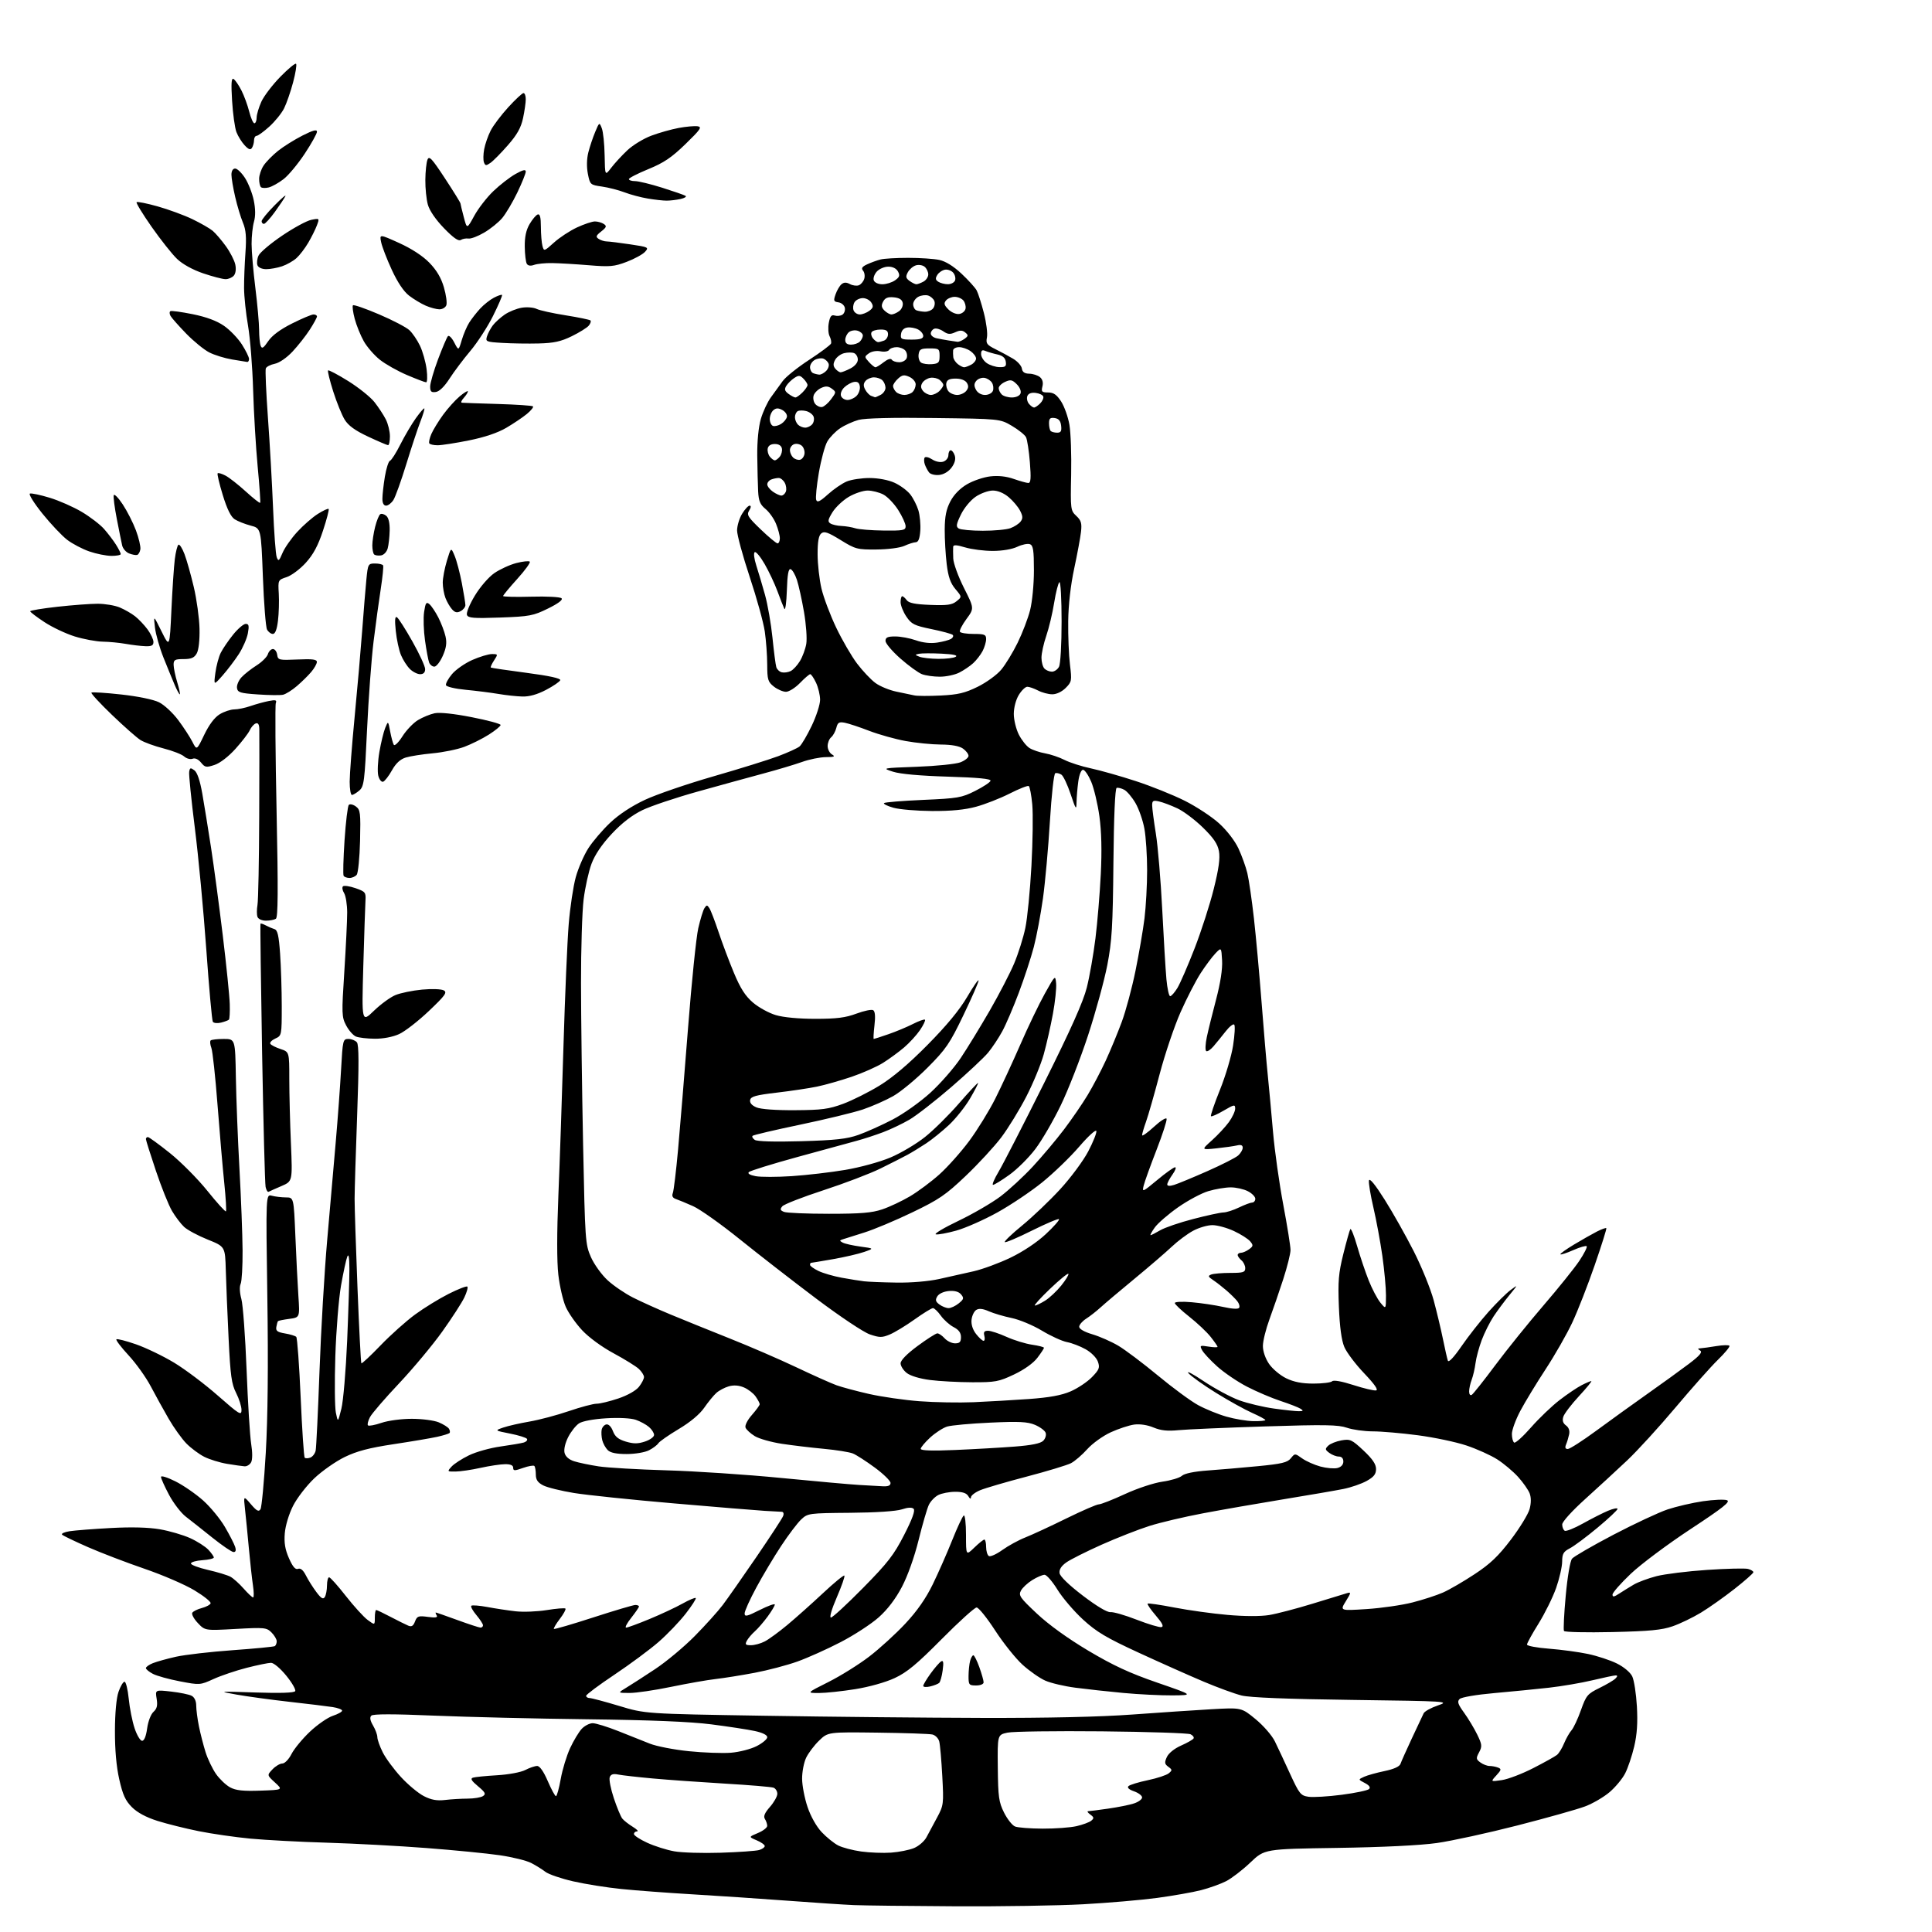 <?xml version="1.0" encoding="UTF-8" standalone="no"?>
<!-- Filename: 9b7cd4cab7e16a87f187c6799f77012e35e215f6c2b7dc00e737a4d387036f8e.svg -->
<!-- Created with https://svgstud.io -->
<svg
  version="1.1"
  xmlns="http://www.w3.org/2000/svg"
  xmlns:xlink="http://www.w3.org/1999/xlink"
  xmlns:svg="http://www.w3.org/2000/svg"
  xmlns:rdf="http://www.w3.org/1999/02/22-rdf-syntax-ns#"
  xmlns:cc="http://creativecommons.org/ns#"
  xmlns:dc="http://purl.org/dc/elements/1.1/"
  viewBox="0 0 768 768"
  width="768"
  height="768"
  role="img"
  aria-labelledby="titleID descID"
>
  <title id="titleID">buddha with bamboo in the background</title>
  <desc id="descID">AI-generated SVG illustration: buddha with bamboo in the background, created on https://svgstud.io</desc>

  <rect width="100%" height="100%" fill="white" />


  <path stroke="none" fill="black" fill-rule="evenodd" d="M379.50,757.78C361.35,757.69 343.35,757.47 339.50,757.31C335.65,757.15 323.50,756.34 312.50,755.52C301.50,754.70 284.62,753.57 275.00,753.01C265.38,752.44 252.78,751.50 247.00,750.91C241.22,750.33 232.58,748.95 227.79,747.85C223.00,746.75 218.05,745.05 216.79,744.07C215.53,743.09 212.98,741.50 211.12,740.55C209.26,739.59 203.63,738.21 198.62,737.48C193.60,736.75 180.50,735.46 169.50,734.62C158.50,733.77 140.72,732.82 130.00,732.50C119.28,732.19 105.55,731.45 99.50,730.88C93.45,730.30 84.22,728.97 79.00,727.92C73.78,726.87 66.40,725.03 62.61,723.84C58.07,722.40 54.61,720.54 52.44,718.38C49.84,715.78 48.79,713.46 47.40,707.29C46.25,702.20 45.66,695.51 45.69,688.00C45.71,680.91 46.26,674.97 47.12,672.51C47.88,670.32 48.95,668.52 49.50,668.51C50.05,668.51 50.80,671.53 51.17,675.24C51.53,678.95 52.58,684.24 53.50,686.99C54.41,689.75 55.76,692.00 56.49,692.00C57.32,692.00 58.07,690.16 58.49,687.08C58.87,684.29 59.96,681.44 61.01,680.49C62.40,679.23 62.71,677.97 62.27,675.27C61.69,671.71 61.69,671.71 68.05,672.43C71.54,672.82 75.21,673.58 76.20,674.11C77.30,674.70 78.00,676.20 78.00,677.99C78.00,679.59 78.48,683.29 79.07,686.20C79.66,689.12 80.85,693.75 81.71,696.50C82.58,699.25 84.46,703.17 85.89,705.21C87.33,707.25 89.85,709.64 91.50,710.52C93.77,711.74 96.68,712.05 103.50,711.81C112.50,711.50 112.50,711.50 109.31,708.58C106.12,705.66 106.12,705.66 108.31,703.35C109.51,702.07 111.28,701.03 112.23,701.02C113.21,701.01 114.79,699.38 115.88,697.24C116.93,695.18 120.22,691.19 123.18,688.39C126.14,685.59 130.24,682.75 132.28,682.07C134.33,681.40 136.00,680.47 136.00,680.01C136.00,679.55 134.31,678.91 132.25,678.59C130.19,678.27 122.42,677.32 115.00,676.49C107.58,675.65 98.12,674.36 94.00,673.62C86.56,672.29 86.63,672.29 101.60,672.79C111.41,673.12 116.92,672.93 117.34,672.26C117.69,671.70 116.10,668.93 113.81,666.12C111.44,663.21 108.82,661.00 107.74,661.00C106.69,661.00 102.35,661.89 98.08,662.98C93.82,664.07 87.90,666.07 84.92,667.42C79.56,669.86 79.42,669.87 71.56,668.37C67.19,667.54 62.36,666.20 60.81,665.40C59.27,664.60 58.00,663.56 58.00,663.10C58.00,662.63 59.24,661.74 60.75,661.14C62.26,660.53 66.42,659.37 70.00,658.57C73.58,657.78 83.69,656.61 92.48,655.98C101.27,655.35 108.80,654.62 109.23,654.36C109.65,654.10 110.00,653.23 110.00,652.44C110.00,651.65 109.07,650.07 107.93,648.93C105.98,646.98 105.15,646.89 93.68,647.53C81.50,648.21 81.50,648.21 78.64,645.18C77.07,643.52 76.08,641.68 76.44,641.10C76.80,640.51 78.51,639.67 80.23,639.22C81.95,638.77 83.52,637.93 83.72,637.34C83.92,636.75 81.02,634.43 77.29,632.18C73.55,629.92 64.65,626.08 57.50,623.63C50.35,621.18 40.23,617.31 35.00,615.02C29.77,612.72 25.13,610.50 24.69,610.06C24.24,609.63 25.59,609.01 27.69,608.68C29.78,608.36 37.15,607.78 44.06,607.41C52.31,606.96 59.00,607.14 63.56,607.92C67.38,608.58 72.79,610.16 75.59,611.43C78.39,612.70 81.66,614.79 82.84,616.06C84.03,617.33 85.00,618.72 85.00,619.13C85.00,619.55 82.97,620.03 80.48,620.20C78.00,620.36 75.94,620.95 75.90,621.50C75.86,622.05 78.90,623.20 82.66,624.07C86.42,624.93 90.45,626.15 91.61,626.78C92.77,627.41 95.12,629.52 96.83,631.46C98.54,633.41 100.24,635.00 100.61,635.00C100.97,635.00 100.95,632.86 100.56,630.25C100.17,627.64 99.43,621.00 98.93,615.50C98.43,610.00 97.74,603.02 97.40,600.00C96.79,594.50 96.79,594.50 99.72,597.93C102.06,600.66 102.84,601.07 103.55,599.93C104.03,599.14 104.98,589.05 105.65,577.50C106.46,563.49 106.67,542.88 106.27,515.59C105.67,474.68 105.67,474.68 108.08,475.33C109.41,475.68 111.91,475.98 113.64,475.99C116.77,476.00 116.77,476.00 117.41,491.25C117.75,499.64 118.30,510.37 118.61,515.11C119.19,523.71 119.19,523.71 115.01,524.27C112.71,524.58 110.69,524.98 110.51,525.17C110.34,525.35 110.03,526.38 109.85,527.46C109.57,529.04 110.23,529.54 113.26,530.06C115.33,530.40 117.35,531.02 117.76,531.42C118.17,531.83 118.96,542.67 119.52,555.52C120.08,568.36 120.80,579.14 121.13,579.46C121.45,579.78 122.46,579.76 123.37,579.41C124.27,579.06 125.23,577.82 125.48,576.64C125.73,575.46 126.42,561.23 127.01,545.00C127.60,528.77 128.97,505.38 130.06,493.00C131.15,480.62 132.68,463.07 133.46,454.00C134.25,444.93 135.20,431.99 135.58,425.25C136.23,413.42 136.33,413.00 138.51,413.00C139.74,413.00 141.26,413.60 141.87,414.34C142.68,415.32 142.71,423.10 141.98,443.09C141.42,458.17 140.97,473.20 140.96,476.50C140.95,479.80 141.47,495.77 142.11,512.00C142.75,528.23 143.44,541.69 143.65,541.93C143.85,542.16 147.28,538.97 151.26,534.83C155.24,530.69 161.43,525.16 165.00,522.54C168.57,519.92 174.58,516.23 178.35,514.33C182.12,512.43 185.46,511.13 185.78,511.45C186.10,511.77 185.56,513.71 184.58,515.76C183.61,517.82 179.66,523.92 175.81,529.32C171.96,534.71 164.24,543.97 158.66,549.89C153.07,555.81 147.86,561.85 147.08,563.32C146.30,564.79 145.94,566.27 146.28,566.61C146.62,566.95 149.02,566.50 151.62,565.61C154.29,564.70 159.57,564.00 163.71,564.00C167.75,564.00 172.57,564.63 174.41,565.40C176.25,566.17 178.08,567.32 178.48,567.96C178.88,568.61 178.97,569.37 178.68,569.66C178.39,569.94 176.21,570.61 173.84,571.15C171.46,571.68 163.66,573.00 156.51,574.08C146.71,575.56 141.89,576.83 137.00,579.20C133.43,580.94 127.99,584.75 124.92,587.67C121.85,590.59 118.05,595.52 116.49,598.61C114.85,601.85 113.46,606.45 113.21,609.47C112.89,613.34 113.33,615.95 114.88,619.46C116.38,622.85 117.42,624.05 118.48,623.64C119.48,623.26 120.53,624.14 121.61,626.28C122.50,628.05 124.37,631.01 125.75,632.85C127.66,635.41 128.46,635.88 129.11,634.85C129.58,634.11 129.98,632.04 129.98,630.25C129.99,628.46 130.37,627.00 130.83,627.00C131.29,627.00 134.27,630.33 137.46,634.41C140.66,638.49 144.56,642.78 146.13,643.94C149.00,646.06 149.00,646.06 149.00,643.03C149.00,641.36 149.24,640.00 149.53,640.00C149.83,640.00 152.41,641.23 155.28,642.74C158.15,644.24 161.30,645.81 162.28,646.22C163.61,646.77 164.29,646.36 164.97,644.57C165.79,642.42 166.32,642.23 170.10,642.74C173.13,643.15 174.11,642.98 173.59,642.15C173.20,641.52 173.05,641.00 173.25,641.00C173.45,641.00 177.32,642.35 181.84,644.00C186.36,645.65 190.49,647.00 191.03,647.00C191.56,647.00 192.00,646.58 192.00,646.08C192.00,645.57 190.82,643.75 189.38,642.03C187.93,640.32 187.02,638.65 187.35,638.32C187.67,638.00 190.54,638.22 193.72,638.81C196.90,639.41 201.97,640.18 205.00,640.52C208.03,640.86 213.59,640.64 217.38,640.03C221.16,639.42 224.48,639.15 224.77,639.43C225.05,639.72 224.05,641.56 222.54,643.54C221.03,645.51 219.97,647.31 220.18,647.52C220.40,647.73 227.45,645.68 235.85,642.95C244.25,640.23 251.77,638.00 252.56,638.00C253.35,638.00 254.00,638.27 254.00,638.61C254.00,638.94 252.61,640.96 250.92,643.11C249.22,645.25 248.31,647.00 248.90,647.00C249.49,647.00 253.69,645.46 258.24,643.57C262.78,641.69 268.66,638.94 271.30,637.46C273.94,635.98 276.31,634.98 276.57,635.24C276.83,635.50 275.03,638.30 272.57,641.46C270.12,644.62 265.27,649.68 261.80,652.70C258.34,655.72 250.44,661.57 244.25,665.71C238.06,669.84 233.00,673.62 233.00,674.11C233.00,674.60 233.62,675.00 234.37,675.00C235.12,675.00 240.41,676.41 246.12,678.13C256.50,681.27 256.50,681.27 303.50,682.03C329.35,682.46 368.50,682.84 390.50,682.90C416.47,682.96 437.34,682.49 450.00,681.56C460.73,680.78 474.90,679.83 481.50,679.45C493.50,678.77 493.50,678.77 499.12,683.40C502.26,685.99 505.65,689.89 506.80,692.26C507.94,694.59 510.65,700.38 512.82,705.12C516.50,713.11 517.03,713.78 520.14,714.24C521.99,714.51 527.94,714.16 533.37,713.45C538.80,712.74 543.68,711.72 544.23,711.17C544.88,710.52 544.31,709.70 542.55,708.78C539.87,707.38 539.87,707.38 542.24,706.30C543.54,705.71 547.19,704.69 550.36,704.03C554.08,703.26 556.33,702.24 556.71,701.17C557.02,700.25 559.07,695.67 561.25,691.00C563.44,686.33 565.54,681.85 565.93,681.06C566.32,680.27 568.86,678.87 571.57,677.94C576.40,676.30 575.67,676.25 537.50,675.74C511.55,675.40 496.84,674.81 493.55,673.99C490.82,673.31 484.07,670.84 478.55,668.51C473.02,666.18 461.42,661.01 452.78,657.03C439.78,651.04 435.92,648.75 430.54,643.82C426.96,640.54 422.38,635.18 420.37,631.93C418.36,628.67 416.05,626.00 415.23,626.00C414.41,626.00 412.21,626.94 410.36,628.09C408.50,629.24 406.46,631.13 405.84,632.30C404.81,634.22 405.45,635.12 412.21,641.46C416.93,645.89 424.53,651.36 432.66,656.20C442.50,662.05 449.06,665.09 460.05,668.88C474.50,673.87 474.50,673.87 466.00,673.94C461.32,673.97 452.55,673.54 446.50,672.97C440.45,672.41 431.90,671.47 427.50,670.89C423.10,670.32 417.70,669.05 415.50,668.07C413.30,667.10 409.25,664.27 406.50,661.78C403.75,659.29 398.84,653.15 395.58,648.13C392.32,643.11 389.01,639.00 388.22,639.00C387.43,639.00 381.17,644.67 374.31,651.59C364.47,661.53 360.54,664.78 355.67,667.05C352.06,668.74 345.55,670.57 340.00,671.46C334.77,672.30 328.27,672.99 325.54,673.00C320.59,673.00 320.59,673.00 329.32,668.62C334.13,666.21 341.42,661.66 345.53,658.51C349.64,655.36 356.10,649.47 359.88,645.42C364.59,640.38 368.04,635.43 370.80,629.77C373.01,625.22 376.49,617.33 378.52,612.24C380.55,607.15 382.62,602.74 383.11,602.43C383.60,602.13 384.00,605.56 384.00,610.14C384.00,618.39 384.00,618.39 387.30,615.20C389.11,613.44 390.91,612.00 391.30,612.00C391.68,612.00 392.00,613.32 392.00,614.94C392.00,616.56 392.49,618.18 393.08,618.55C393.68,618.92 396.09,617.84 398.44,616.15C400.78,614.47 404.91,612.21 407.60,611.15C410.30,610.08 417.63,606.69 423.90,603.60C430.17,600.52 435.98,598.00 436.81,598.00C437.64,598.00 442.30,596.17 447.17,593.92C452.16,591.62 458.68,589.47 462.11,588.98C465.46,588.51 468.95,587.46 469.85,586.64C470.89,585.72 474.67,584.94 480.00,584.55C484.68,584.22 493.68,583.44 500.00,582.83C509.51,581.91 511.78,581.37 513.12,579.70C514.75,577.68 514.75,577.68 517.63,579.74C519.22,580.87 522.49,582.32 524.89,582.97C527.30,583.62 530.33,583.88 531.63,583.56C533.13,583.18 534.00,582.23 534.00,580.98C534.00,579.74 533.33,579.00 532.19,579.00C531.20,579.00 529.51,578.35 528.44,577.56C526.72,576.29 526.67,575.96 528.00,574.68C528.83,573.88 531.19,572.94 533.25,572.57C536.71,571.96 537.37,572.26 542.00,576.59C545.59,579.96 547.00,582.03 547.00,583.95C547.00,586.01 546.13,587.11 543.25,588.71C541.19,589.85 537.02,591.29 534.00,591.89C530.98,592.50 520.17,594.36 510.00,596.02C499.82,597.69 485.49,600.19 478.14,601.58C470.80,602.96 461.26,605.21 456.94,606.58C452.62,607.94 444.09,611.29 437.97,614.01C431.86,616.74 425.52,619.92 423.87,621.09C421.87,622.52 420.99,623.91 421.19,625.34C421.38,626.65 424.92,630.08 430.43,634.28C435.92,638.47 440.16,641.00 441.43,640.85C442.57,640.71 447.26,642.07 451.86,643.86C456.45,645.64 460.87,646.97 461.67,646.80C462.72,646.59 462.10,645.29 459.45,642.20C457.42,639.84 455.96,637.71 456.20,637.47C456.43,637.23 461.22,637.93 466.84,639.02C472.45,640.10 481.96,641.43 487.97,641.95C494.63,642.54 501.07,642.56 504.47,642.01C507.53,641.51 515.32,639.47 521.77,637.49C528.22,635.50 534.36,633.63 535.40,633.32C537.15,632.81 537.12,633.07 534.97,636.54C532.64,640.32 532.64,640.32 543.27,639.63C549.12,639.25 557.31,638.07 561.48,637.00C565.65,635.94 571.12,634.16 573.63,633.05C576.14,631.94 581.79,628.66 586.18,625.76C592.39,621.67 595.60,618.62 600.61,612.02C604.15,607.36 607.49,601.89 608.04,599.87C608.68,597.49 608.68,595.30 608.06,593.65C607.52,592.25 605.47,589.31 603.49,587.12C601.51,584.93 597.78,581.79 595.20,580.14C592.61,578.49 587.10,576.00 582.94,574.61C578.78,573.22 570.10,571.39 563.64,570.54C557.18,569.69 549.11,568.99 545.70,568.99C542.29,568.98 537.66,568.33 535.41,567.55C532.00,566.36 526.63,566.27 502.91,567.02C487.29,567.52 471.80,568.19 468.50,568.51C464.09,568.95 461.45,568.67 458.53,567.45C456.12,566.44 453.12,565.99 450.85,566.29C448.81,566.57 444.61,567.95 441.53,569.36C438.43,570.78 434.26,573.78 432.21,576.06C430.17,578.34 427.25,580.85 425.73,581.64C424.20,582.43 416.27,584.83 408.09,586.98C399.92,589.12 391.60,591.56 389.61,592.39C387.63,593.22 385.99,594.48 385.97,595.20C385.95,595.99 385.54,595.82 384.92,594.75C384.20,593.52 382.66,593.00 379.70,593.01C377.39,593.02 374.38,593.60 373.00,594.29C371.62,594.99 369.93,596.75 369.23,598.20C368.54,599.65 366.70,605.95 365.16,612.19C363.47,619.01 360.82,626.44 358.52,630.82C356.02,635.58 352.82,639.78 349.31,642.91C346.35,645.55 339.55,649.98 334.21,652.75C328.87,655.53 321.12,659.00 317.00,660.48C312.88,661.96 305.23,663.97 300.00,664.96C294.77,665.95 287.80,667.06 284.50,667.44C281.20,667.81 273.21,669.22 266.73,670.56C260.26,671.90 252.84,672.99 250.23,672.98C245.50,672.97 245.50,672.97 249.00,670.86C250.93,669.70 256.10,666.36 260.50,663.44C264.90,660.52 271.97,654.62 276.21,650.32C280.45,646.02 285.44,640.48 287.31,638.00C289.18,635.52 295.20,626.94 300.69,618.91C306.17,610.89 310.95,603.58 311.30,602.66C311.68,601.68 311.44,600.98 310.72,600.96C310.05,600.93 307.02,600.77 304.00,600.59C300.98,600.41 284.77,599.08 268.00,597.63C251.22,596.19 233.30,594.32 228.17,593.49C223.03,592.65 217.52,591.29 215.92,590.46C213.75,589.33 213.00,588.23 213.00,586.14C213.00,584.60 212.73,583.07 212.41,582.74C212.08,582.42 210.06,582.77 207.91,583.53C204.52,584.73 204.00,584.72 204.00,583.46C204.00,582.47 202.94,582.01 200.75,582.04C198.96,582.05 194.57,582.71 191.00,583.50C187.43,584.29 182.97,584.95 181.10,584.96C177.75,585.00 177.72,584.96 179.50,583.00C180.50,581.89 183.61,579.88 186.41,578.52C189.21,577.15 194.88,575.57 199.00,575.00C203.12,574.42 207.29,573.71 208.26,573.41C209.24,573.10 209.78,572.46 209.48,571.97C209.18,571.49 206.16,570.54 202.77,569.88C196.61,568.66 196.61,568.66 200.06,567.47C201.95,566.82 206.65,565.75 210.50,565.09C214.35,564.43 221.38,562.56 226.12,560.94C230.86,559.32 235.83,558.00 237.17,558.00C238.51,558.00 242.40,557.06 245.81,555.91C249.48,554.67 252.81,552.78 254.00,551.27C255.10,549.87 256.00,548.13 256.00,547.40C256.00,546.67 255.07,545.22 253.94,544.16C252.81,543.11 248.30,540.32 243.93,537.96C239.29,535.47 234.07,531.65 231.42,528.81C228.91,526.13 225.97,521.93 224.89,519.48C223.80,517.02 222.48,511.30 221.95,506.76C221.34,501.46 221.35,490.07 221.97,475.00C222.51,462.07 223.42,435.30 224.00,415.50C224.59,395.70 225.52,374.03 226.07,367.35C226.62,360.66 227.89,352.26 228.88,348.68C229.87,345.10 232.12,339.93 233.87,337.20C235.62,334.47 239.53,329.90 242.55,327.05C246.02,323.76 251.09,320.42 256.37,317.95C260.95,315.80 273.20,311.60 283.60,308.61C293.99,305.62 305.61,302.00 309.42,300.57C313.23,299.13 317.01,297.41 317.83,296.73C318.65,296.05 320.82,292.36 322.66,288.53C324.50,284.69 326.00,280.04 326.00,278.18C326.00,276.32 325.27,273.27 324.39,271.40C323.50,269.53 322.46,268.00 322.08,268.00C321.70,268.00 319.87,269.57 318.00,271.50C316.13,273.42 313.63,275.00 312.44,275.00C311.25,275.00 309.08,274.07 307.63,272.93C305.26,271.06 305.00,270.19 304.98,264.18C304.97,260.50 304.53,254.57 304.01,251.00C303.49,247.43 300.80,237.69 298.03,229.36C295.26,221.03 293.00,212.70 293.00,210.86C293.01,209.01 293.90,206.04 294.99,204.25C296.08,202.46 297.43,201.00 297.99,201.00C298.63,201.00 298.56,201.74 297.81,202.94C296.74,204.65 297.27,205.52 302.39,210.44C305.57,213.50 308.59,216.00 309.09,216.00C309.59,216.00 310.00,215.09 310.00,213.97C310.00,212.85 309.32,210.26 308.48,208.22C307.65,206.17 305.76,203.51 304.29,202.31C302.16,200.57 301.57,199.14 301.37,195.31C301.24,192.66 301.08,186.29 301.02,181.14C300.96,175.45 301.52,169.73 302.44,166.57C303.27,163.71 305.07,159.83 306.45,157.94C307.82,156.05 309.92,153.15 311.12,151.50C312.31,149.85 317.04,146.05 321.63,143.06C326.21,140.07 330.13,137.14 330.35,136.56C330.56,135.98 330.30,134.67 329.77,133.64C329.25,132.62 329.11,130.24 329.46,128.34C329.96,125.71 330.51,125.02 331.80,125.43C332.74,125.72 334.11,125.57 334.85,125.11C335.59,124.64 336.04,123.41 335.84,122.38C335.64,121.35 334.50,120.36 333.31,120.19C331.38,119.91 331.26,119.56 332.15,117.00C332.70,115.41 333.77,113.61 334.51,112.99C335.49,112.18 336.43,112.16 337.86,112.93C338.96,113.51 340.55,113.73 341.39,113.40C342.23,113.08 343.20,111.94 343.54,110.86C343.89,109.78 343.68,108.32 343.09,107.61C342.27,106.63 342.68,106.01 344.76,105.05C346.27,104.36 348.62,103.50 350.00,103.15C351.38,102.79 356.32,102.50 361.00,102.50C365.68,102.50 371.24,102.87 373.36,103.32C375.87,103.85 378.98,105.77 382.19,108.77C384.92,111.33 387.64,114.33 388.24,115.44C388.83,116.55 390.12,120.58 391.10,124.40C392.08,128.21 392.64,132.57 392.33,134.09C391.85,136.51 392.25,137.08 395.64,138.77C397.76,139.82 400.95,141.54 402.71,142.59C404.48,143.64 406.05,145.40 406.21,146.50C406.42,147.91 407.28,148.51 409.15,148.55C410.61,148.57 412.52,149.19 413.39,149.91C414.42,150.77 414.77,152.06 414.38,153.61C413.86,155.71 414.13,156.00 416.64,156.01C418.81,156.02 420.06,156.88 421.82,159.60C423.09,161.57 424.57,165.72 425.11,168.84C425.65,171.95 425.96,180.89 425.80,188.69C425.51,202.47 425.57,202.95 427.84,205.07C429.76,206.86 430.10,207.98 429.72,211.37C429.47,213.64 428.25,220.22 427.01,226.00C425.59,232.64 424.71,240.36 424.63,247.00C424.56,252.78 424.87,260.52 425.33,264.22C426.11,270.61 426.03,271.06 423.62,273.47C422.12,274.98 419.96,276.00 418.30,275.99C416.76,275.99 414.21,275.32 412.64,274.49C411.06,273.67 409.14,273.00 408.37,273.00C407.60,273.00 406.08,274.46 404.99,276.25C403.83,278.15 403.01,281.28 403.00,283.79C403.00,286.15 403.91,289.86 405.01,292.03C406.12,294.20 408.03,296.60 409.26,297.37C410.49,298.14 413.28,299.09 415.45,299.47C417.63,299.85 421.11,301.03 423.18,302.09C425.26,303.15 430.00,304.67 433.73,305.46C437.45,306.26 445.45,308.52 451.50,310.50C457.55,312.47 466.29,315.98 470.91,318.29C475.54,320.61 481.71,324.66 484.62,327.31C487.75,330.15 490.89,334.24 492.32,337.31C493.64,340.16 495.23,344.57 495.84,347.10C496.45,349.64 497.63,357.74 498.46,365.10C499.28,372.47 500.65,387.50 501.50,398.50C502.35,409.50 503.46,422.55 503.97,427.50C504.47,432.45 505.41,442.57 506.05,450.00C506.69,457.43 508.52,470.40 510.11,478.84C511.70,487.27 513.00,495.39 513.00,496.89C513.00,498.38 511.69,503.63 510.09,508.55C508.49,513.47 506.03,520.65 504.61,524.50C503.20,528.35 502.03,533.08 502.02,535.02C502.01,537.14 502.98,539.98 504.46,542.16C505.82,544.15 508.89,546.73 511.28,547.89C514.33,549.37 517.57,550.00 522.12,550.00C525.68,550.00 529.03,549.59 529.55,549.08C530.13,548.51 533.40,549.09 538.00,550.58C542.12,551.91 546.17,552.87 547.00,552.71C548.00,552.53 546.43,550.27 542.28,545.91C538.86,542.33 535.31,537.62 534.39,535.45C533.27,532.80 532.56,527.53 532.23,519.49C531.82,509.32 532.09,506.12 533.99,498.49C535.22,493.55 536.47,489.10 536.76,488.61C537.05,488.12 538.28,491.15 539.48,495.34C540.69,499.53 542.76,505.68 544.09,509.02C545.42,512.36 547.50,516.31 548.71,517.80C550.93,520.50 550.93,520.50 550.95,515.00C550.96,511.98 550.30,504.86 549.50,499.20C548.69,493.53 547.09,484.88 545.94,479.97C544.79,475.06 544.00,470.25 544.18,469.29C544.40,468.14 546.57,470.77 550.43,476.89C553.68,482.03 558.88,491.28 562.00,497.42C565.12,503.57 568.68,512.33 569.91,516.88C571.13,521.43 572.80,528.38 573.60,532.33C574.40,536.27 575.28,540.13 575.55,540.89C575.86,541.75 577.94,539.54 580.99,535.11C583.71,531.16 588.54,525.02 591.71,521.47C594.89,517.92 598.84,514.01 600.50,512.79C603.49,510.58 603.49,510.58 600.00,514.84C598.08,517.19 595.26,520.98 593.74,523.27C592.22,525.56 590.09,529.81 589.00,532.72C587.91,535.64 586.80,539.75 586.54,541.88C586.27,544.00 585.59,546.95 585.03,548.43C584.46,549.92 584.00,552.03 584.00,553.12C584.00,554.27 584.45,554.84 585.05,554.47C585.63,554.11 589.85,548.80 594.42,542.66C599.00,536.52 607.58,525.88 613.50,519.00C619.42,512.12 625.85,504.13 627.79,501.23C629.72,498.34 631.05,495.71 630.73,495.40C630.42,495.09 628.03,495.78 625.43,496.93C622.82,498.08 620.51,498.84 620.29,498.62C620.06,498.40 622.50,496.65 625.69,494.73C628.89,492.81 633.00,490.48 634.84,489.54C636.68,488.61 638.34,488.01 638.54,488.21C638.73,488.40 636.65,495.03 633.91,502.95C631.18,510.86 627.17,521.11 625.01,525.72C622.85,530.33 618.08,538.69 614.40,544.30C610.73,549.90 606.21,557.34 604.36,560.83C602.51,564.31 601.00,568.45 601.00,570.02C601.00,571.60 601.41,573.14 601.91,573.45C602.41,573.76 605.44,571.03 608.63,567.39C611.82,563.76 616.93,558.87 619.97,556.54C623.01,554.20 626.94,551.55 628.70,550.65C630.46,549.74 632.20,549.00 632.56,549.00C632.92,549.00 630.73,551.69 627.68,554.98C624.64,558.26 621.84,561.94 621.45,563.15C620.97,564.68 621.29,565.74 622.50,566.63C623.62,567.45 624.07,568.73 623.75,570.20C623.48,571.47 622.93,573.29 622.52,574.25C622.02,575.45 622.24,576.00 623.22,576.00C624.01,576.00 629.12,572.71 634.58,568.70C640.04,564.68 649.23,558.06 655.00,553.99C660.77,549.92 668.13,544.60 671.35,542.16C675.66,538.90 676.84,537.51 675.85,536.88C674.75,536.19 674.78,536.02 676.00,535.96C676.83,535.91 679.65,535.53 682.29,535.09C684.92,534.66 687.26,534.61 687.49,534.98C687.72,535.36 685.64,537.88 682.86,540.58C680.09,543.29 672.52,551.80 666.04,559.50C659.56,567.20 650.93,576.65 646.86,580.50C642.78,584.35 635.30,591.24 630.22,595.82C624.85,600.67 621.00,604.92 621.00,606.01C621.00,607.04 621.45,608.16 621.99,608.49C622.54,608.83 625.80,607.53 629.24,605.61C632.69,603.68 637.19,601.40 639.25,600.54C641.31,599.68 643.00,599.35 643.00,599.81C643.00,600.27 639.42,603.63 635.05,607.27C630.68,610.91 625.73,614.60 624.05,615.47C621.49,616.80 621.00,617.64 620.98,620.78C620.97,622.82 619.88,627.55 618.57,631.28C617.25,635.00 614.11,641.36 611.59,645.41C609.06,649.46 607.00,653.21 607.00,653.74C607.00,654.28 610.94,655.01 615.75,655.38C620.56,655.75 627.53,656.69 631.23,657.47C634.93,658.25 640.11,659.95 642.73,661.26C645.50,662.63 648.06,664.78 648.83,666.37C649.57,667.89 650.40,673.26 650.69,678.31C651.06,684.83 650.75,689.46 649.62,694.27C648.74,698.00 647.13,702.78 646.04,704.91C644.96,707.04 642.18,710.40 639.86,712.38C637.55,714.36 633.15,716.93 630.08,718.08C627.01,719.24 614.91,722.64 603.18,725.65C591.45,728.66 577.05,731.80 571.18,732.63C564.52,733.57 549.61,734.30 531.59,734.57C502.68,735.00 502.68,735.00 497.04,740.38C493.95,743.33 489.60,746.67 487.40,747.80C485.19,748.92 480.71,750.53 477.44,751.37C474.17,752.21 466.32,753.59 460.00,754.45C453.68,755.30 440.40,756.44 430.50,756.98C420.60,757.52 397.65,757.88 379.50,757.78zM286.50,736.49C293.65,736.26 300.51,735.78 301.75,735.42C302.99,735.06 304.00,734.35 304.00,733.84C304.00,733.32 302.56,732.30 300.79,731.55C297.58,730.20 297.58,730.20 301.29,728.65C303.33,727.80 304.99,726.52 304.98,725.80C304.98,725.09 304.56,723.85 304.05,723.05C303.40,722.02 303.98,720.64 306.07,718.27C307.68,716.43 309.00,714.09 309.00,713.07C309.00,712.05 308.32,710.95 307.50,710.64C306.67,710.32 298.01,709.59 288.25,709.02C278.49,708.44 265.55,707.52 259.50,706.97C253.45,706.42 247.26,705.72 245.75,705.41C243.77,705.00 242.82,705.30 242.38,706.46C242.04,707.35 242.77,711.10 244.00,714.79C245.23,718.48 246.75,722.14 247.37,722.91C247.99,723.69 249.85,725.15 251.50,726.16C253.15,727.17 253.94,727.99 253.25,728.00C252.56,728.00 252.00,728.47 252.00,729.06C252.00,729.64 254.38,731.20 257.29,732.53C260.20,733.87 265.04,735.40 268.04,735.93C271.04,736.47 279.35,736.72 286.50,736.49zM354.24,736.45C357.40,736.22 361.51,735.40 363.37,734.62C365.23,733.84 367.44,731.92 368.28,730.35C369.12,728.78 371.02,725.25 372.50,722.50C375.10,717.65 375.17,717.15 374.57,706.00C374.23,699.67 373.69,693.48 373.36,692.24C373.03,691.00 371.80,689.76 370.63,689.49C369.46,689.22 359.64,688.88 348.82,688.75C329.14,688.50 329.14,688.50 325.61,691.91C323.67,693.78 321.34,696.87 320.44,698.76C319.54,700.65 318.83,704.41 318.85,707.11C318.87,709.81 319.84,714.85 321.01,718.30C322.27,722.05 324.54,726.08 326.64,728.31C328.57,730.35 331.51,732.73 333.16,733.58C334.82,734.44 338.95,735.53 342.34,736.00C345.73,736.47 351.08,736.67 354.24,736.45zM414.50,726.91C419.45,726.93 425.51,726.49 427.96,725.92C430.41,725.36 433.04,724.38 433.80,723.75C434.96,722.79 434.89,722.39 433.40,721.30C432.42,720.59 432.04,719.99 432.56,719.98C433.08,719.97 436.65,719.51 440.50,718.96C444.35,718.41 448.96,717.49 450.75,716.90C452.54,716.32 454.00,715.25 454.00,714.52C454.00,713.79 452.57,712.70 450.81,712.08C448.79,711.38 447.98,710.62 448.58,710.02C449.10,709.50 452.56,708.43 456.27,707.66C459.97,706.88 463.72,705.65 464.59,704.92C466.04,703.72 466.02,703.49 464.42,702.32C462.94,701.24 462.85,700.63 463.84,698.46C464.53,696.93 466.82,695.08 469.46,693.91C471.91,692.83 474.16,691.55 474.45,691.08C474.75,690.60 474.20,689.84 473.24,689.39C472.28,688.94 456.43,688.42 438.00,688.23C419.57,688.05 402.70,688.28 400.50,688.75C396.50,689.61 396.50,689.61 396.64,702.72C396.76,714.32 397.05,716.37 399.12,720.53C400.42,723.12 402.38,725.61 403.49,726.06C404.59,726.51 409.55,726.89 414.50,726.91zM176.89,715.52C179.30,715.23 183.35,714.99 185.89,714.98C188.43,714.98 191.18,714.52 192.00,713.97C193.25,713.14 192.91,712.48 190.00,710.05C187.41,707.89 186.89,707.01 188.00,706.65C188.82,706.38 193.14,705.95 197.60,705.69C202.17,705.42 207.04,704.51 208.80,703.61C210.50,702.72 212.63,702.00 213.53,702.00C214.56,702.00 216.10,704.19 217.74,708.00C219.16,711.30 220.63,714.00 221.00,714.00C221.38,714.00 222.23,710.92 222.90,707.16C223.57,703.40 225.25,697.89 226.63,694.91C228.01,691.94 230.08,688.49 231.24,687.25C232.40,686.01 234.37,685.00 235.61,685.00C236.85,685.00 241.39,686.40 245.69,688.10C249.98,689.81 255.67,692.07 258.33,693.13C260.98,694.18 267.96,695.54 273.83,696.13C279.70,696.73 287.21,697.00 290.53,696.74C293.85,696.48 298.45,695.30 300.78,694.11C303.10,692.93 305.00,691.33 305.00,690.56C305.00,689.70 303.11,688.76 300.03,688.10C297.29,687.51 289.53,686.33 282.78,685.46C274.39,684.39 258.77,683.75 233.50,683.44C213.15,683.20 185.73,682.54 172.56,681.99C156.27,681.30 148.30,681.30 147.60,682.00C146.91,682.69 147.13,683.94 148.29,685.91C149.23,687.51 150.00,689.59 150.00,690.54C150.00,691.50 150.96,694.21 152.14,696.56C153.31,698.92 156.58,703.34 159.39,706.40C162.20,709.46 166.30,712.87 168.50,713.99C171.43,715.49 173.67,715.89 176.89,715.52zM597.00,707.62C599.48,707.26 605.10,705.11 609.50,702.85C613.90,700.60 618.13,698.24 618.90,697.62C619.68,697.01 620.96,694.92 621.75,693.00C622.55,691.08 623.88,688.74 624.71,687.80C625.53,686.87 627.22,683.27 628.45,679.80C630.53,673.95 631.06,673.32 635.81,671.00C638.62,669.62 641.48,667.94 642.16,667.25C643.03,666.38 643.06,666.00 642.26,666.00C641.64,666.00 637.49,666.87 633.05,667.93C628.60,668.99 620.81,670.32 615.73,670.89C610.66,671.46 600.88,672.42 594.00,673.03C586.84,673.66 580.95,674.67 580.22,675.38C579.19,676.39 579.53,677.43 582.00,680.84C583.68,683.16 586.02,687.06 587.21,689.50C589.15,693.48 589.22,694.21 587.96,696.57C586.69,698.94 586.74,699.34 588.47,700.60C589.52,701.37 591.16,702.00 592.11,702.00C593.06,702.00 594.57,702.28 595.47,702.63C596.91,703.18 596.82,703.57 594.80,705.77C592.50,708.28 592.50,708.28 597.00,707.62zM369.75,670.39C368.24,670.75 367.00,670.65 367.00,670.17C367.00,669.69 368.32,667.48 369.93,665.25C371.55,663.02 373.42,660.86 374.09,660.45C375.00,659.88 375.16,660.76 374.73,663.97C374.42,666.32 373.78,668.58 373.33,668.99C372.87,669.40 371.26,670.03 369.75,670.39zM388.00,670.00C385.20,670.00 385.00,669.75 385.01,666.25C385.02,664.19 385.30,661.49 385.63,660.25C385.96,659.01 386.54,658.00 386.92,658.00C387.30,658.00 388.37,660.14 389.31,662.75C390.24,665.36 391.01,668.06 391.00,668.75C391.00,669.47 389.73,670.00 388.00,670.00zM298.51,654.00C299.94,654.00 302.40,653.33 303.99,652.50C305.59,651.68 309.60,648.75 312.92,645.99C316.23,643.23 322.59,637.57 327.05,633.40C331.50,629.23 335.38,626.04 335.66,626.32C335.93,626.60 334.58,630.47 332.66,634.91C330.59,639.69 329.63,643.00 330.31,643.00C330.95,643.00 336.68,637.71 343.05,631.25C352.93,621.22 355.33,618.13 359.41,610.15C362.63,603.87 363.87,600.47 363.19,599.79C362.52,599.12 360.97,599.18 358.49,600.00C356.26,600.74 348.13,601.28 337.98,601.36C321.51,601.50 321.11,601.55 318.49,604.00C317.02,605.38 313.44,610.10 310.54,614.50C307.64,618.90 303.18,626.36 300.64,631.08C298.09,635.80 296.00,640.42 296.00,641.35C296.00,642.77 296.91,642.57 302.00,640.00C305.30,638.33 308.00,637.36 308.00,637.84C308.00,638.31 306.72,640.45 305.15,642.60C303.58,644.74 301.29,647.39 300.05,648.49C298.82,649.58 297.39,651.27 296.87,652.24C296.09,653.71 296.36,654.00 298.51,654.00zM640.87,648.77C630.62,649.00 622.00,648.80 621.71,648.34C621.42,647.87 621.73,641.57 622.40,634.33C623.11,626.64 624.16,620.52 624.92,619.59C625.65,618.72 633.05,614.44 641.37,610.08C649.69,605.73 659.38,601.20 662.89,600.02C666.41,598.85 672.74,597.38 676.96,596.76C681.18,596.15 685.48,595.97 686.51,596.36C687.99,596.93 684.94,599.35 671.94,607.90C662.90,613.85 652.24,621.82 648.25,625.61C644.26,629.40 641.00,633.11 641.00,633.87C641.00,634.92 641.60,634.84 643.66,633.48C645.13,632.52 647.72,630.92 649.43,629.91C651.14,628.90 655.23,627.39 658.52,626.54C661.82,625.70 670.86,624.58 678.61,624.06C686.37,623.54 693.68,623.36 694.86,623.67C696.04,623.98 697.00,624.57 697.00,624.98C697.00,625.39 693.62,628.37 689.50,631.61C685.37,634.85 679.37,639.10 676.15,641.05C672.93,643.00 667.87,645.44 664.90,646.47C660.60,647.97 655.70,648.43 640.87,648.77zM92.82,616.96C92.09,616.94 88.30,614.35 84.38,611.21C80.46,608.07 75.72,604.32 73.83,602.87C71.95,601.42 68.96,597.53 67.20,594.23C65.44,590.92 64.00,587.71 64.00,587.10C64.00,586.47 66.57,587.27 69.79,588.89C72.97,590.50 77.93,593.93 80.80,596.51C83.68,599.10 87.55,603.80 89.40,606.97C91.26,610.14 93.08,613.69 93.46,614.87C93.92,616.31 93.71,616.99 92.82,616.96zM350.75,590.81C353.06,590.95 354.00,590.56 354.00,589.50C354.00,588.67 351.19,585.92 347.75,583.39C344.31,580.85 340.38,578.32 339.00,577.77C337.62,577.22 332.45,576.39 327.50,575.93C322.55,575.47 315.05,574.57 310.84,573.94C306.62,573.30 301.77,571.93 300.05,570.89C298.34,569.84 296.68,568.32 296.36,567.50C296.03,566.64 297.10,564.51 298.89,562.47C300.60,560.52 302.00,558.60 302.00,558.19C302.00,557.78 301.27,556.40 300.37,555.12C299.48,553.84 297.37,552.22 295.70,551.52C293.69,550.67 291.65,550.53 289.69,551.09C288.06,551.56 285.83,552.74 284.75,553.72C283.66,554.70 281.49,557.35 279.94,559.60C278.16,562.18 274.40,565.33 269.80,568.07C265.79,570.47 262.14,573.01 261.70,573.72C261.26,574.42 259.60,575.68 258.00,576.50C256.37,577.34 252.48,578.00 249.12,578.00C245.02,578.00 242.65,577.51 241.57,576.43C240.71,575.57 239.74,573.80 239.41,572.51C239.09,571.22 238.98,569.34 239.17,568.34C239.37,567.34 240.20,566.39 241.03,566.23C241.93,566.06 242.99,567.14 243.65,568.90C244.48,571.09 245.79,572.16 248.76,573.05C251.85,573.97 253.56,573.97 256.37,573.04C258.37,572.38 260.00,571.20 260.00,570.41C260.00,569.62 259.09,568.20 257.97,567.24C256.85,566.28 254.49,565.00 252.72,564.39C250.82,563.74 246.01,563.49 241.00,563.79C235.93,564.10 231.57,564.91 230.19,565.80C228.92,566.63 226.97,569.09 225.86,571.27C224.66,573.62 224.08,576.17 224.42,577.54C224.79,579.01 226.17,580.22 228.25,580.88C230.04,581.45 234.43,582.36 238.00,582.91C241.57,583.45 253.72,584.15 265.00,584.48C276.27,584.80 296.75,586.16 310.50,587.51C324.25,588.85 338.20,590.10 341.50,590.29C344.80,590.47 348.96,590.71 350.75,590.81zM97.21,582.88C96.27,582.82 93.12,582.37 90.22,581.89C87.31,581.40 83.24,580.14 81.16,579.08C79.09,578.03 75.92,575.66 74.11,573.83C72.31,572.00 69.14,567.58 67.06,564.00C64.99,560.42 61.77,554.59 59.90,551.04C58.03,547.49 54.08,541.96 51.11,538.76C48.15,535.56 45.97,532.70 46.27,532.40C46.56,532.10 50.06,533.00 54.05,534.38C58.03,535.77 64.87,539.06 69.24,541.70C73.61,544.34 81.42,550.22 86.59,554.77C95.19,562.32 96.00,562.81 96.00,560.48C96.00,559.07 95.04,556.03 93.86,553.72C92.04,550.16 91.59,546.87 90.87,532.01C90.40,522.38 89.90,510.23 89.76,505.01C89.50,495.53 89.50,495.53 82.52,492.73C78.69,491.19 74.48,488.93 73.18,487.71C71.88,486.50 69.71,483.64 68.37,481.36C67.03,479.08 64.15,471.90 61.97,465.40C59.79,458.91 58.00,453.24 58.00,452.80C58.00,452.36 58.35,452.00 58.79,452.00C59.22,452.00 63.16,454.87 67.54,458.37C71.92,461.88 78.62,468.63 82.43,473.37C86.23,478.10 89.56,481.78 89.81,481.52C90.06,481.27 89.76,476.21 89.15,470.28C88.53,464.35 87.33,450.37 86.47,439.20C85.62,428.04 84.51,417.85 84.02,416.56C83.53,415.26 83.40,413.93 83.73,413.60C84.06,413.27 86.40,413.00 88.92,413.00C93.50,413.00 93.50,413.00 93.76,428.25C93.90,436.64 94.54,452.95 95.18,464.50C95.82,476.05 96.38,490.68 96.43,497.00C96.47,503.32 96.13,509.34 95.66,510.37C95.15,511.47 95.27,513.91 95.95,516.37C96.58,518.64 97.51,531.30 98.02,544.50C98.53,557.70 99.36,570.98 99.85,574.00C100.39,577.28 100.38,580.21 99.84,581.25C99.34,582.21 98.16,582.95 97.21,582.88zM379.75,576.39C387.31,576.07 397.92,575.46 403.32,575.04C410.08,574.52 413.63,573.80 414.71,572.72C415.57,571.86 415.99,570.42 415.65,569.53C415.31,568.64 413.39,567.23 411.39,566.39C408.44,565.16 405.10,564.99 393.63,565.52C385.86,565.87 378.15,566.58 376.50,567.08C374.85,567.59 371.81,569.56 369.75,571.45C367.69,573.35 366.00,575.37 366.00,575.94C366.00,576.64 370.49,576.79 379.75,576.39zM135.70,560.00C136.46,556.98 137.49,544.83 138.00,533.00C138.50,521.17 138.90,508.35 138.89,504.50C138.88,499.85 138.60,498.18 138.05,499.53C137.60,500.64 136.48,505.82 135.56,511.03C134.65,516.24 133.63,528.85 133.30,539.06C132.97,549.27 133.07,559.39 133.51,561.56C134.32,565.50 134.32,565.50 135.70,560.00zM498.25,564.93C500.86,564.97 503.00,564.77 503.00,564.49C503.00,564.21 500.64,562.93 497.75,561.65C494.86,560.37 488.44,556.81 483.48,553.74C478.52,550.67 473.57,547.15 472.48,545.92C471.39,544.69 474.10,546.09 478.50,549.05C482.90,552.00 489.24,555.41 492.59,556.63C495.93,557.85 502.15,559.33 506.41,559.92C510.66,560.52 515.12,560.99 516.32,560.98C518.09,560.97 518.22,560.79 517.00,560.00C516.17,559.47 512.58,558.07 509.00,556.89C505.43,555.71 499.43,553.16 495.68,551.21C491.93,549.27 486.63,545.67 483.90,543.22C481.17,540.77 478.46,537.85 477.86,536.73C476.84,534.83 476.99,534.74 480.38,535.29C482.37,535.61 484.00,535.65 484.00,535.38C484.00,535.11 482.76,533.33 481.25,531.42C479.74,529.50 475.91,525.90 472.75,523.40C469.59,520.91 467.00,518.46 467.00,517.97C467.00,517.47 470.01,517.33 473.75,517.66C477.46,517.98 483.09,518.82 486.25,519.53C489.81,520.33 492.22,520.46 492.58,519.87C492.91,519.34 492.57,518.16 491.84,517.23C491.10,516.31 489.19,514.41 487.59,513.02C486.00,511.64 483.60,509.77 482.27,508.88C480.21,507.50 480.10,507.18 481.51,506.63C482.42,506.29 485.83,506.00 489.08,506.00C494.20,506.00 495.00,505.75 495.00,504.12C495.00,503.09 494.32,501.68 493.50,501.00C492.68,500.32 492.00,499.36 492.00,498.88C492.00,498.39 492.59,498.00 493.31,498.00C494.03,498.00 495.47,497.37 496.52,496.61C498.21,495.37 498.26,495.02 496.96,493.45C496.16,492.48 493.25,490.63 490.50,489.35C487.75,488.07 483.92,487.02 481.98,487.01C480.05,487.00 476.58,488.01 474.28,489.25C471.98,490.49 468.16,493.34 465.80,495.58C463.43,497.82 456.77,503.55 451.00,508.31C445.23,513.07 439.15,518.20 437.50,519.71C435.85,521.22 433.26,523.25 431.75,524.21C430.24,525.18 429.00,526.62 429.00,527.41C429.00,528.29 431.06,529.47 434.25,530.41C437.14,531.27 441.75,533.30 444.50,534.92C447.25,536.54 454.34,541.88 460.26,546.78C466.17,551.68 473.37,556.98 476.26,558.55C479.14,560.12 484.20,562.19 487.50,563.13C490.80,564.08 495.64,564.89 498.25,564.93zM387.00,557.40C392.77,557.15 402.68,556.58 409.00,556.13C417.23,555.53 421.95,554.67 425.62,553.08C428.43,551.86 432.23,549.32 434.06,547.44C436.97,544.44 437.27,543.66 436.43,541.28C435.88,539.72 433.79,537.61 431.55,536.35C429.40,535.14 426.06,533.86 424.13,533.50C422.20,533.13 417.73,531.10 414.20,528.97C410.67,526.84 405.25,524.57 402.14,523.93C399.04,523.29 394.96,522.08 393.07,521.25C390.70,520.20 389.16,520.04 388.07,520.72C387.21,521.26 386.37,523.03 386.20,524.65C386.01,526.51 386.69,528.61 388.02,530.30C389.19,531.79 390.52,533.00 390.98,533.00C391.44,533.00 391.58,532.10 391.29,531.00C390.90,529.49 391.26,529.00 392.76,529.00C393.86,529.00 397.18,530.09 400.13,531.43C403.08,532.76 407.64,534.16 410.25,534.54C412.86,534.92 415.00,535.47 415.00,535.77C415.00,536.07 413.81,537.87 412.36,539.77C410.75,541.89 407.14,544.46 403.11,546.37C397.05,549.24 395.66,549.50 386.50,549.47C381.00,549.46 373.44,549.05 369.69,548.57C365.61,548.05 361.91,546.93 360.44,545.78C359.10,544.72 358.00,543.00 358.00,541.95C358.00,540.75 360.51,538.18 364.75,535.05C368.46,532.31 371.99,530.05 372.60,530.03C373.20,530.02 374.50,530.90 375.50,532.00C376.50,533.10 378.37,534.00 379.65,534.00C381.48,534.00 382.00,533.45 382.00,531.53C382.00,529.80 381.11,528.59 379.08,527.54C377.47,526.71 375.19,524.67 374.01,523.02C372.83,521.36 371.41,520.00 370.86,520.00C370.31,520.00 367.02,522.02 363.55,524.50C360.09,526.97 355.66,529.66 353.72,530.47C350.61,531.77 349.68,531.77 345.77,530.44C343.28,529.59 333.96,523.37 324.43,516.20C315.12,509.19 301.43,498.56 294.00,492.57C286.57,486.58 278.25,480.68 275.50,479.46C272.75,478.24 269.67,476.96 268.65,476.62C267.38,476.18 267.00,475.43 267.46,474.24C267.83,473.28 268.77,465.52 269.54,457.00C270.32,448.48 272.11,426.65 273.52,408.50C274.93,390.35 276.76,372.57 277.57,369.00C278.39,365.43 279.49,361.82 280.03,361.00C280.89,359.67 281.11,359.67 281.98,361.00C282.53,361.82 284.17,366.10 285.64,370.50C287.11,374.90 289.86,382.22 291.76,386.76C294.32,392.89 296.27,395.93 299.31,398.53C301.57,400.47 305.65,402.71 308.39,403.52C311.43,404.43 317.55,405.00 324.14,405.00C332.59,405.00 336.12,404.55 340.45,402.93C343.49,401.80 346.48,401.18 347.11,401.57C347.86,402.03 348.03,404.08 347.61,407.63C347.27,410.59 347.14,413.00 347.33,413.00C347.53,413.00 350.14,412.16 353.14,411.12C356.14,410.09 360.53,408.26 362.90,407.05C365.26,405.85 367.42,405.08 367.69,405.35C367.96,405.62 367.07,407.47 365.72,409.47C364.36,411.46 361.51,414.58 359.38,416.39C357.24,418.21 353.48,420.96 351.01,422.51C348.54,424.06 342.92,426.55 338.51,428.05C334.10,429.54 327.92,431.30 324.76,431.95C321.61,432.60 314.41,433.68 308.77,434.34C300.45,435.32 298.46,435.87 298.19,437.27C297.97,438.39 298.85,439.42 300.68,440.20C302.41,440.93 308.33,441.37 316.00,441.32C326.71,441.26 329.45,440.90 335.17,438.78C338.84,437.42 345.36,434.15 349.67,431.51C354.87,428.32 361.28,422.89 368.74,415.33C376.33,407.65 381.44,401.46 384.49,396.25C386.97,392.01 389.00,389.10 389.00,389.78C389.00,390.46 386.28,396.67 382.95,403.59C377.54,414.86 376.05,417.04 368.70,424.42C364.19,428.95 358.02,434.05 355.00,435.75C351.98,437.45 346.57,439.82 343.00,441.03C339.43,442.23 328.23,444.95 318.13,447.06C308.03,449.17 299.49,451.17 299.16,451.51C298.83,451.84 299.22,452.56 300.03,453.12C300.95,453.75 307.88,453.95 318.50,453.65C332.12,453.26 336.64,452.76 341.23,451.14C344.38,450.03 350.48,447.29 354.78,445.06C359.17,442.77 365.77,438.09 369.86,434.36C373.85,430.71 379.27,424.52 381.88,420.61C384.50,416.70 389.68,408.22 393.41,401.77C397.13,395.31 401.52,386.84 403.16,382.94C404.80,379.04 406.79,372.71 407.59,368.87C408.40,365.03 409.48,353.95 410.01,344.25C410.54,334.54 410.69,323.53 410.34,319.77C409.99,316.01 409.36,312.72 408.94,312.46C408.52,312.20 405.10,313.55 401.34,315.46C397.58,317.37 391.57,319.72 388.00,320.69C383.52,321.91 378.07,322.43 370.50,322.39C364.45,322.35 357.54,321.77 355.15,321.09C352.76,320.42 351.08,319.59 351.42,319.24C351.77,318.90 358.75,318.33 366.95,317.97C380.74,317.37 382.28,317.11 387.63,314.41C390.82,312.81 393.57,310.99 393.75,310.38C393.98,309.59 388.90,309.10 376.79,308.73C365.82,308.40 357.86,307.69 355.00,306.77C350.52,305.33 350.57,305.32 364.50,304.80C372.20,304.52 379.96,303.72 381.75,303.04C383.54,302.36 385.00,301.20 385.00,300.46C385.00,299.72 384.00,298.41 382.78,297.56C381.33,296.55 378.27,295.99 374.03,295.97C370.44,295.95 364.12,295.32 360.00,294.57C355.88,293.82 349.35,291.99 345.50,290.51C341.65,289.02 337.28,287.58 335.80,287.30C333.53,286.87 332.99,287.20 332.45,289.35C332.09,290.76 331.17,292.44 330.40,293.08C329.63,293.72 329.00,295.29 329.00,296.57C329.00,297.85 329.79,299.36 330.75,299.92C332.14,300.73 331.64,300.95 328.29,300.97C325.97,300.99 321.70,301.85 318.79,302.90C315.88,303.94 309.00,306.00 303.50,307.47C298.00,308.95 286.30,312.16 277.50,314.62C268.70,317.07 258.73,320.41 255.35,322.05C251.25,324.04 247.21,327.15 243.20,331.44C239.22,335.70 236.50,339.73 235.13,343.38C234.00,346.41 232.59,352.77 232.00,357.51C231.41,362.25 230.94,377.24 230.96,390.81C230.97,404.39 231.35,433.27 231.79,455.00C232.57,493.24 232.67,494.67 234.91,499.73C236.18,502.60 239.16,506.74 241.53,508.92C243.90,511.10 248.46,514.21 251.67,515.82C254.87,517.44 261.55,520.45 266.50,522.51C271.45,524.57 282.02,528.85 290.00,532.03C297.98,535.20 309.90,540.36 316.50,543.49C323.10,546.63 330.30,549.85 332.50,550.65C334.70,551.44 340.55,553.01 345.50,554.13C350.45,555.25 359.45,556.55 365.50,557.01C371.55,557.47 381.23,557.64 387.00,557.40zM377.08,520.00C378.01,520.00 379.83,519.15 381.11,518.11C383.13,516.47 383.26,516.01 382.05,514.56C381.13,513.46 379.50,513.00 377.19,513.20C375.15,513.38 373.25,514.25 372.60,515.31C371.72,516.75 371.89,517.41 373.44,518.56C374.51,519.35 376.15,520.00 377.08,520.00zM411.38,518.97C411.87,518.99 413.69,518.12 415.43,517.04C417.17,515.97 420.08,513.24 421.90,510.98C423.71,508.72 424.97,506.64 424.69,506.36C424.41,506.08 421.10,508.79 417.34,512.39C413.58,515.99 410.90,518.95 411.38,518.97zM356.36,509.85C362.23,509.94 369.10,509.36 373.36,508.42C377.29,507.55 383.43,506.17 387.00,505.36C390.57,504.55 397.20,502.11 401.72,499.93C406.71,497.53 412.21,493.86 415.72,490.58C418.90,487.62 421.26,484.94 420.96,484.64C420.67,484.34 415.82,486.39 410.19,489.19C404.57,492.00 399.72,494.05 399.42,493.76C399.13,493.46 402.25,490.47 406.36,487.12C410.46,483.76 417.24,477.30 421.42,472.76C425.59,468.23 430.61,461.46 432.57,457.73C434.53,454.00 435.99,450.34 435.82,449.60C435.64,448.86 432.60,451.62 429.00,455.81C425.43,459.97 418.81,466.35 414.30,470.00C409.79,473.65 401.75,479.04 396.44,481.98C391.13,484.92 383.80,488.16 380.15,489.18C376.49,490.20 372.82,490.87 372.00,490.67C371.18,490.48 375.23,488.06 381.00,485.30C386.77,482.54 394.29,478.17 397.70,475.60C401.11,473.02 406.91,467.66 410.58,463.70C414.26,459.74 419.82,453.12 422.95,449.00C426.07,444.88 430.30,438.71 432.35,435.30C434.41,431.89 437.64,425.73 439.55,421.61C441.45,417.48 444.32,410.55 445.93,406.19C447.54,401.84 449.99,392.70 451.38,385.89C452.77,379.07 454.38,369.69 454.96,365.03C455.53,360.37 456.00,351.79 456.00,345.96C456.00,340.13 455.52,332.70 454.92,329.43C454.33,326.17 452.74,321.60 451.39,319.27C450.04,316.94 448.03,314.55 446.91,313.95C445.80,313.36 444.44,313.02 443.89,313.20C443.26,313.41 442.78,324.51 442.60,343.02C442.36,368.29 442.01,374.09 440.17,383.65C438.98,389.78 435.55,402.32 432.54,411.51C429.53,420.70 424.65,433.24 421.68,439.36C418.72,445.49 414.17,453.32 411.56,456.76C408.95,460.21 404.31,464.82 401.24,467.01C398.18,469.21 395.26,471.00 394.75,471.00C394.25,471.00 395.25,468.64 396.97,465.75C398.70,462.86 406.84,447.00 415.07,430.50C425.75,409.08 430.60,398.22 432.03,392.54C433.13,388.16 434.67,379.37 435.46,373.01C436.25,366.65 437.20,355.16 437.58,347.46C438.05,338.08 437.86,330.52 437.03,324.49C436.34,319.54 434.87,313.36 433.77,310.75C432.66,308.14 431.20,306.00 430.51,306.00C429.79,306.00 429.00,307.95 428.64,310.64C428.29,313.19 427.97,316.90 427.94,318.89C427.88,322.16 427.66,321.85 425.58,315.65C424.32,311.88 422.67,308.40 421.90,307.92C421.13,307.43 420.05,307.17 419.50,307.35C418.93,307.53 418.00,315.89 417.35,326.58C416.72,336.99 415.48,350.73 414.59,357.13C413.69,363.53 412.06,372.23 410.95,376.46C409.84,380.69 407.16,388.87 404.99,394.64C402.82,400.41 399.87,407.31 398.42,409.96C396.98,412.62 394.44,416.44 392.79,418.44C391.13,420.45 384.54,426.61 378.14,432.14C371.74,437.66 364.25,443.49 361.50,445.09C358.75,446.69 354.03,448.94 351.01,450.08C348.00,451.22 343.27,452.76 340.51,453.50C337.76,454.24 327.20,457.13 317.06,459.91C306.92,462.69 298.20,465.40 297.68,465.92C297.09,466.51 298.10,467.12 300.40,467.55C302.42,467.93 308.89,467.92 314.78,467.53C320.68,467.14 330.23,466.03 336.00,465.05C341.98,464.04 349.73,461.91 354.00,460.11C358.12,458.37 364.30,454.70 367.72,451.96C371.15,449.23 377.22,443.22 381.22,438.61C385.23,434.00 388.63,430.35 388.79,430.49C388.95,430.63 387.52,433.41 385.61,436.67C383.70,439.93 379.95,444.64 377.27,447.15C374.59,449.66 370.52,452.95 368.24,454.46C365.95,455.98 362.60,458.03 360.79,459.02C358.98,460.00 354.12,462.47 350.00,464.50C345.88,466.53 335.68,470.42 327.34,473.14C319.00,475.86 311.64,478.73 310.98,479.53C310.01,480.69 310.14,481.13 311.64,481.74C312.66,482.16 320.70,482.50 329.50,482.50C342.12,482.50 346.60,482.13 350.71,480.74C353.57,479.78 358.52,477.45 361.71,475.57C364.89,473.69 370.17,469.76 373.44,466.83C376.70,463.90 382.04,457.92 385.29,453.53C388.54,449.14 393.21,441.57 395.65,436.71C398.09,431.85 402.57,422.16 405.62,415.18C408.66,408.21 413.02,399.12 415.32,395.00C419.46,387.58 419.50,387.54 419.83,390.91C420.00,392.78 419.43,398.23 418.55,403.01C417.67,407.79 416.04,415.01 414.92,419.05C413.80,423.10 410.66,430.70 407.95,435.95C405.24,441.20 400.77,448.48 398.03,452.12C395.28,455.76 388.93,462.64 383.91,467.42C375.92,475.03 373.28,476.83 362.64,481.94C355.96,485.16 347.35,488.77 343.50,489.97C339.65,491.17 335.82,492.38 335.00,492.65C333.67,493.08 333.67,493.23 335.00,493.96C335.82,494.41 338.98,495.11 342.00,495.53C347.50,496.28 347.50,496.28 343.50,497.67C341.30,498.44 335.73,499.73 331.12,500.54C326.51,501.34 322.57,502.00 322.37,502.00C322.17,502.00 322.00,502.37 322.00,502.81C322.00,503.26 323.52,504.35 325.38,505.24C327.24,506.13 331.40,507.33 334.63,507.92C337.86,508.51 341.85,509.15 343.50,509.34C345.15,509.54 350.94,509.77 356.36,509.85zM457.37,491.00C457.66,491.00 459.37,490.13 461.19,489.06C463.01,487.99 468.94,485.96 474.36,484.56C479.78,483.15 485.18,481.98 486.36,481.97C487.54,481.95 490.30,481.06 492.50,480.00C494.70,478.94 497.06,478.05 497.75,478.03C498.44,478.02 499.00,477.34 499.00,476.53C499.00,475.71 497.67,474.36 496.05,473.53C494.43,472.69 491.36,472.00 489.23,472.00C487.10,472.00 483.11,472.67 480.36,473.49C477.60,474.30 472.17,477.21 468.28,479.94C464.38,482.68 460.22,486.28 459.03,487.96C457.84,489.63 457.09,491.00 457.37,491.00zM106.79,473.75C106.39,473.97 105.85,473.10 105.58,471.82C105.31,470.54 104.69,446.55 104.19,418.50C103.70,390.45 103.41,367.36 103.55,367.18C103.69,367.01 104.64,367.31 105.65,367.86C106.67,368.41 108.22,369.07 109.09,369.34C110.34,369.71 110.83,371.86 111.34,379.06C111.70,384.15 112.00,393.57 112.00,399.99C112.00,411.56 111.97,411.69 109.44,412.84C108.04,413.48 107.14,414.42 107.46,414.93C107.77,415.44 109.60,416.37 111.51,417.00C115.00,418.16 115.00,418.16 115.00,428.92C115.00,434.84 115.29,446.41 115.65,454.63C116.29,469.58 116.29,469.58 111.90,471.47C109.48,472.51 107.18,473.53 106.79,473.75zM460.02,469.07C463.36,466.28 466.56,464.00 467.12,464.00C467.68,464.00 467.21,465.31 466.07,466.90C464.93,468.50 464.00,470.27 464.00,470.83C464.00,471.49 464.98,471.56 466.75,471.01C468.26,470.54 474.21,468.08 479.96,465.54C485.71,463.00 491.23,460.20 492.21,459.31C493.19,458.42 494.00,457.04 494.00,456.24C494.00,455.24 493.30,454.95 491.75,455.32C490.51,455.61 486.80,456.14 483.50,456.49C477.50,457.12 477.50,457.12 481.75,453.31C484.08,451.22 487.12,447.95 488.50,446.06C489.87,444.16 491.00,441.76 491.00,440.71C491.00,438.96 490.65,439.02 486.42,441.49C483.90,442.97 481.63,443.97 481.38,443.71C481.12,443.46 482.73,438.74 484.95,433.23C487.18,427.72 489.52,419.80 490.17,415.62C490.82,411.44 491.03,407.69 490.62,407.29C490.22,406.89 488.68,408.11 487.20,410.01C485.71,411.91 483.53,414.60 482.34,415.98C481.14,417.37 479.84,418.18 479.45,417.78C479.05,417.38 479.17,414.91 479.72,412.28C480.27,409.65 481.94,402.91 483.42,397.29C485.15,390.71 486.00,385.22 485.80,381.81C485.50,376.53 485.50,376.53 483.13,379.01C481.82,380.38 479.18,383.92 477.26,386.88C475.34,389.85 471.75,396.81 469.29,402.36C466.83,407.91 463.09,418.98 460.98,426.97C458.87,434.96 456.44,443.47 455.57,445.88C454.71,448.28 454.00,450.70 454.00,451.25C454.00,451.80 456.11,450.31 458.69,447.94C461.26,445.56 463.54,444.12 463.74,444.73C463.95,445.35 462.13,450.95 459.71,457.18C457.29,463.40 454.99,469.77 454.62,471.32C453.96,474.02 454.17,473.93 460.02,469.07zM149.00,412.91C145.97,412.89 142.60,412.50 141.50,412.04C140.40,411.59 138.65,409.61 137.61,407.64C135.83,404.27 135.78,403.04 136.87,386.28C137.50,376.50 138.01,365.91 138.01,362.74C138.00,359.57 137.45,356.10 136.79,355.03C136.12,353.96 135.91,352.75 136.33,352.34C136.74,351.93 138.97,352.25 141.29,353.05C145.23,354.42 145.49,354.74 145.28,358.01C145.16,359.93 144.78,371.62 144.42,384.00C143.78,406.50 143.78,406.50 148.64,401.80C151.31,399.21 155.16,396.40 157.19,395.56C159.22,394.72 163.99,393.74 167.79,393.38C171.65,393.02 175.46,393.16 176.41,393.69C177.86,394.50 176.98,395.72 170.45,401.92C166.24,405.92 160.93,410.04 158.65,411.07C156.13,412.21 152.33,412.94 149.00,412.91zM87.86,406.50C86.41,406.86 84.94,406.71 84.60,406.16C84.26,405.61 83.09,392.64 82.00,377.33C80.91,362.02 78.87,340.34 77.45,329.14C76.04,317.94 75.03,307.90 75.20,306.84C75.46,305.16 75.74,305.08 77.26,306.20C78.41,307.05 79.50,310.26 80.42,315.50C81.19,319.90 82.76,329.57 83.90,337.00C85.04,344.43 87.14,360.16 88.57,371.96C90.00,383.76 91.24,395.98 91.33,399.12C91.43,402.26 91.27,405.05 91.00,405.33C90.72,405.61 89.31,406.14 87.86,406.50zM465.16,396.00C465.64,396.00 466.93,394.54 468.03,392.75C469.12,390.96 472.20,383.88 474.87,377.00C477.54,370.12 480.97,359.48 482.49,353.35C484.49,345.32 485.06,341.14 484.55,338.35C484.02,335.48 482.41,333.10 478.17,328.96C475.05,325.91 470.48,322.47 468.00,321.32C465.52,320.16 462.26,318.93 460.75,318.59C458.41,318.06 458.00,318.28 458.00,320.11C458.00,321.29 458.66,326.36 459.47,331.38C460.28,336.39 461.42,349.95 462.00,361.50C462.58,373.05 463.33,385.54 463.67,389.25C464.01,392.96 464.68,396.00 465.16,396.00zM105.72,365.98C104.15,365.99 102.68,365.34 102.36,364.49C102.04,363.66 102.04,361.53 102.35,359.74C102.67,357.96 102.98,342.10 103.04,324.50C103.11,306.90 103.12,291.28 103.08,289.78C103.03,287.91 102.57,287.23 101.64,287.59C100.88,287.87 99.82,289.10 99.27,290.31C98.72,291.51 96.17,294.83 93.60,297.68C90.82,300.77 87.46,303.35 85.29,304.07C81.98,305.16 81.48,305.08 79.91,303.13C78.83,301.81 77.56,301.23 76.55,301.62C75.66,301.96 74.15,301.55 73.21,300.71C72.27,299.86 68.58,298.42 65.00,297.51C61.42,296.59 57.30,295.09 55.83,294.17C54.37,293.25 49.26,288.75 44.50,284.17C39.73,279.59 36.06,275.61 36.34,275.33C36.62,275.05 41.95,275.38 48.18,276.07C54.85,276.80 61.03,278.08 63.22,279.17C65.27,280.18 68.70,283.37 70.86,286.26C73.01,289.14 75.54,293.03 76.49,294.90C78.21,298.30 78.21,298.30 81.19,292.08C83.13,288.05 85.29,285.18 87.34,283.93C89.08,282.87 91.68,282.01 93.12,282.00C94.57,282.00 97.49,281.39 99.62,280.65C101.76,279.91 105.01,279.02 106.86,278.66C109.57,278.13 110.10,278.29 109.64,279.48C109.33,280.30 109.47,299.76 109.95,322.73C110.60,354.07 110.52,364.68 109.66,365.23C109.02,365.64 107.25,365.98 105.72,365.98zM138.94,349.00C137.94,349.00 136.88,348.62 136.60,348.16C136.31,347.70 136.48,341.34 136.96,334.04C137.45,326.73 138.21,320.39 138.67,319.95C139.13,319.50 140.38,319.79 141.46,320.58C143.25,321.90 143.39,323.08 143.13,334.26C142.96,340.99 142.36,347.06 141.79,347.75C141.22,348.44 139.94,349.00 138.94,349.00zM139.89,316.00C139.40,316.00 139.00,313.64 139.00,310.75C139.00,307.86 139.89,296.27 140.97,285.00C142.06,273.73 143.41,258.20 143.99,250.50C144.56,242.80 145.31,233.69 145.65,230.25C146.25,224.22 146.37,224.00 149.08,224.00C150.62,224.00 152.06,224.34 152.29,224.75C152.51,225.16 152.09,229.32 151.37,234.00C150.64,238.68 149.35,248.12 148.50,255.00C147.65,261.88 146.49,277.62 145.91,290.00C144.95,310.71 144.70,312.64 142.82,314.25C141.70,315.21 140.38,316.00 139.89,316.00zM152.29,310.75C151.62,310.96 150.76,309.88 150.37,308.35C149.99,306.81 150.18,302.56 150.81,298.91C151.44,295.26 152.48,290.97 153.12,289.38C154.30,286.50 154.30,286.50 155.10,290.77C155.54,293.11 156.19,295.50 156.54,296.07C156.89,296.64 158.44,295.13 159.97,292.71C161.50,290.29 164.27,287.39 166.13,286.26C167.98,285.14 170.97,283.91 172.76,283.53C174.77,283.10 180.38,283.69 187.51,285.09C193.83,286.32 199.00,287.72 199.00,288.19C199.00,288.66 196.88,290.39 194.30,292.03C191.71,293.67 187.33,295.85 184.55,296.89C181.77,297.92 176.12,299.07 172.00,299.45C167.88,299.83 163.06,300.59 161.29,301.13C159.09,301.82 157.36,303.42 155.79,306.24C154.53,308.50 152.95,310.53 152.29,310.75zM112.50,276.17C111.40,276.41 106.90,276.36 102.50,276.05C95.45,275.57 94.47,275.26 94.21,273.48C94.05,272.37 94.87,270.44 96.03,269.20C97.18,267.96 99.87,265.85 101.99,264.51C104.11,263.17 106.13,261.16 106.49,260.04C106.84,258.92 107.75,258.00 108.50,258.00C109.25,258.00 110.00,259.01 110.18,260.25C110.49,262.40 110.85,262.48 118.25,262.16C124.25,261.89 125.99,262.12 125.96,263.16C125.94,263.90 124.93,265.68 123.71,267.12C122.50,268.56 119.92,271.09 118.00,272.73C116.08,274.38 113.60,275.93 112.50,276.17zM207.64,276.88C205.36,276.82 201.03,276.35 198.00,275.83C194.97,275.32 189.16,274.59 185.08,274.20C181.00,273.82 177.49,272.99 177.29,272.38C177.08,271.76 178.16,269.78 179.67,267.98C181.19,266.17 184.82,263.64 187.74,262.35C190.67,261.06 194.18,260.00 195.55,260.00C197.99,260.00 198.01,260.06 196.39,262.53C195.48,263.92 194.90,265.20 195.11,265.36C195.33,265.52 201.70,266.47 209.29,267.46C218.23,268.63 222.95,269.66 222.71,270.37C222.51,270.98 219.96,272.72 217.06,274.24C213.54,276.08 210.39,276.96 207.64,276.88zM373.96,276.48C380.86,276.14 383.57,275.50 388.67,272.99C392.11,271.30 396.32,268.24 398.01,266.20C399.71,264.17 402.64,259.35 404.53,255.50C406.42,251.65 408.65,245.82 409.48,242.54C410.33,239.21 411.00,232.24 411.00,226.76C411.00,218.70 410.71,216.83 409.41,216.33C408.53,215.99 406.27,216.46 404.38,217.36C402.31,218.34 398.41,219.00 394.63,219.00C391.16,219.00 386.22,218.37 383.66,217.60C380.27,216.58 378.97,216.51 378.90,217.35C378.84,217.98 378.86,220.07 378.93,222.00C379.00,223.93 380.91,229.18 383.17,233.67C387.29,241.84 387.29,241.84 384.18,246.07C382.47,248.40 381.30,250.68 381.59,251.15C381.88,251.62 384.34,252.00 387.06,252.00C391.37,252.00 392.00,252.26 392.00,254.05C392.00,255.18 391.37,257.31 390.60,258.80C389.82,260.28 388.13,262.46 386.85,263.63C385.56,264.81 383.06,266.49 381.30,267.38C379.54,268.27 376.08,269.00 373.61,269.00C371.15,269.00 367.95,268.55 366.50,268.00C365.05,267.45 361.19,264.65 357.93,261.78C354.67,258.90 352.00,255.76 352.00,254.78C352.00,253.38 352.83,253.00 355.87,253.00C358.01,253.00 361.70,253.69 364.08,254.53C366.85,255.51 369.91,255.84 372.54,255.44C374.81,255.10 377.29,254.44 378.06,253.97C378.82,253.49 379.12,252.78 378.72,252.38C378.32,251.98 374.52,250.95 370.28,250.08C363.42,248.67 362.33,248.12 360.29,245.10C359.03,243.23 358.00,240.65 358.00,239.35C358.00,238.06 358.29,237.00 358.64,237.00C358.99,237.00 359.80,237.71 360.43,238.57C361.27,239.72 363.76,240.22 369.81,240.46C376.51,240.72 378.45,240.46 380.22,239.02C382.40,237.26 382.40,237.26 379.78,234.15C377.83,231.83 376.95,229.32 376.33,224.27C375.88,220.55 375.52,214.35 375.54,210.50C375.57,205.27 376.14,202.44 377.79,199.29C379.19,196.62 381.60,194.15 384.40,192.51C386.82,191.09 390.98,189.68 393.65,189.37C396.83,189.00 400.05,189.35 403.00,190.39C405.48,191.26 408.07,191.98 408.77,191.99C409.76,192.00 409.90,190.11 409.39,183.75C409.03,179.21 408.33,174.73 407.85,173.78C407.36,172.84 404.83,170.81 402.23,169.28C397.50,166.50 397.50,166.50 371.42,166.17C354.79,165.95 343.88,166.22 341.32,166.91C339.11,167.51 335.80,169.01 333.96,170.25C332.11,171.49 329.83,173.86 328.87,175.50C327.91,177.15 326.40,182.72 325.51,187.89C324.62,193.05 324.14,197.94 324.46,198.74C324.89,199.87 325.98,199.35 329.12,196.51C331.38,194.47 334.73,192.17 336.58,191.40C338.42,190.63 342.54,190.01 345.72,190.02C349.17,190.04 353.14,190.79 355.58,191.90C357.82,192.92 360.63,194.99 361.83,196.51C363.02,198.03 364.48,200.90 365.08,202.89C365.67,204.87 366.01,208.53 365.83,211.00C365.60,214.16 365.05,215.52 364.00,215.55C363.18,215.58 361.15,216.23 359.50,216.99C357.79,217.77 353.03,218.40 348.43,218.43C340.77,218.50 340.05,218.31 334.14,214.66C329.10,211.56 327.64,211.06 326.46,212.04C325.43,212.89 325.00,215.33 325.01,220.37C325.02,224.29 325.72,230.41 326.55,233.97C327.39,237.52 330.02,244.50 332.39,249.47C334.76,254.43 338.50,260.88 340.71,263.79C342.92,266.71 346.20,270.18 348.00,271.50C349.81,272.83 353.58,274.38 356.39,274.95C359.20,275.52 362.40,276.19 363.50,276.44C364.60,276.69 369.31,276.71 373.96,276.48zM71.47,276.00C71.22,276.00 70.31,274.31 69.43,272.25C68.55,270.19 66.56,265.33 65.01,261.46C63.46,257.58 61.92,252.18 61.60,249.46C61.01,244.50 61.01,244.50 64.22,251.00C67.44,257.50 67.44,257.50 68.14,242.50C68.52,234.25 69.13,225.14 69.49,222.27C69.85,219.39 70.50,216.81 70.94,216.54C71.38,216.26 72.46,217.94 73.34,220.27C74.23,222.60 75.89,228.50 77.04,233.38C78.19,238.26 79.21,245.69 79.31,249.88C79.41,254.51 78.98,258.38 78.20,259.75C77.22,261.49 76.03,262.00 72.96,262.00C69.52,262.00 69.00,262.29 69.01,264.25C69.02,265.49 69.67,268.64 70.46,271.25C71.26,273.86 71.71,276.00 71.47,276.00zM88.49,268.50C84.95,272.50 84.95,272.50 85.61,267.50C85.97,264.75 86.93,261.15 87.75,259.50C88.58,257.85 90.80,254.59 92.69,252.25C94.58,249.91 96.83,248.00 97.68,248.00C98.92,248.00 99.09,248.74 98.53,251.75C98.16,253.81 96.54,257.52 94.94,260.00C93.33,262.48 90.43,266.30 88.49,268.50zM167.00,268.00C165.90,268.00 164.06,267.06 162.91,265.91C161.76,264.76 160.18,262.29 159.40,260.41C158.61,258.53 157.68,254.22 157.33,250.84C156.87,246.44 157.00,244.88 157.79,245.37C158.41,245.75 161.18,250.09 163.95,255.01C166.73,259.94 169.00,264.87 169.00,265.98C169.00,267.33 168.34,268.00 167.00,268.00zM314.30,266.76C315.30,266.27 316.96,264.48 317.99,262.77C319.03,261.06 320.16,257.99 320.51,255.94C320.86,253.88 320.45,248.18 319.60,243.27C318.75,238.35 317.48,232.61 316.78,230.49C316.08,228.38 314.96,226.47 314.29,226.26C313.42,225.97 313.00,228.33 312.79,234.68C312.63,239.53 312.18,242.82 311.78,242.00C311.39,241.18 310.15,238.03 309.04,235.00C307.92,231.97 305.63,227.12 303.96,224.22C302.29,221.31 300.51,219.18 300.02,219.49C299.50,219.81 299.77,222.10 300.63,224.77C301.47,227.37 303.04,232.65 304.11,236.50C305.18,240.35 306.51,248.00 307.07,253.50C307.62,259.00 308.31,264.26 308.59,265.19C308.87,266.11 309.86,267.05 310.80,267.26C311.73,267.48 313.31,267.25 314.30,266.76zM418.16,267.00C419.14,267.00 420.40,266.13 420.96,265.07C421.56,263.96 422.00,256.21 422.00,247.01C422.00,238.14 421.61,231.12 421.14,231.41C420.67,231.70 419.73,235.38 419.05,239.57C418.38,243.77 416.96,249.71 415.91,252.76C414.86,255.81 414.00,259.73 414.00,261.46C414.00,263.19 414.54,265.14 415.20,265.80C415.86,266.46 417.19,267.00 418.16,267.00zM172.66,265.00C171.87,265.00 170.93,264.26 170.58,263.36C170.24,262.45 169.50,258.53 168.95,254.63C168.40,250.74 168.23,245.62 168.59,243.25C169.13,239.63 169.47,239.14 170.69,240.16C171.49,240.82 173.08,243.20 174.23,245.43C175.37,247.67 176.67,251.06 177.10,252.98C177.69,255.55 177.40,257.56 176.00,260.73C174.96,263.08 173.46,265.00 172.66,265.00zM373.00,261.91C376.02,261.94 379.14,261.57 379.92,261.07C380.85,260.48 378.93,260.06 374.28,259.84C370.40,259.65 366.38,259.67 365.36,259.88C363.61,260.25 363.62,260.32 365.50,261.06C366.60,261.50 369.98,261.88 373.00,261.91zM57.75,256.87C55.96,256.81 52.48,256.39 50.00,255.95C47.52,255.51 43.41,255.11 40.86,255.07C38.30,255.03 33.30,254.10 29.75,253.01C26.20,251.91 20.75,249.34 17.65,247.29C14.54,245.25 12.00,243.31 12.00,242.99C12.00,242.66 16.86,241.86 22.80,241.20C28.73,240.54 35.95,240.00 38.83,240.00C41.71,240.00 45.65,240.66 47.59,241.47C49.53,242.28 52.29,243.87 53.71,244.99C55.14,246.11 57.37,248.46 58.66,250.21C59.94,251.96 61.00,254.20 61.00,255.19C61.00,256.59 60.26,256.97 57.75,256.87zM108.46,252.00C107.70,252.00 106.66,251.21 106.15,250.25C105.64,249.29 104.90,239.84 104.50,229.26C103.77,210.01 103.77,210.01 99.63,208.93C97.36,208.33 94.50,207.20 93.29,206.42C91.79,205.46 90.26,202.36 88.56,196.81C87.18,192.31 86.26,188.41 86.52,188.14C86.79,187.88 88.21,188.30 89.68,189.08C91.15,189.86 94.77,192.70 97.71,195.38C100.66,198.07 103.22,200.09 103.42,199.88C103.61,199.67 103.16,193.20 102.43,185.50C101.70,177.80 100.89,164.07 100.62,155.00C100.36,145.93 99.45,134.45 98.60,129.50C97.74,124.55 97.03,117.80 97.02,114.50C97.00,111.20 97.25,104.85 97.57,100.39C98.01,94.21 97.77,91.37 96.56,88.48C95.68,86.39 94.30,81.80 93.49,78.28C92.67,74.76 92.00,70.78 92.00,69.44C92.00,67.95 92.58,67.00 93.49,67.00C94.30,67.00 96.06,68.69 97.39,70.75C98.72,72.81 100.29,76.81 100.87,79.63C101.57,83.02 101.60,85.91 100.96,88.13C100.43,89.97 100.00,93.96 100.01,96.99C100.01,100.02 100.69,107.88 101.51,114.46C102.33,121.04 103.00,128.54 103.00,131.13C103.00,133.72 103.28,136.57 103.63,137.47C104.12,138.77 104.73,138.40 106.61,135.63C108.16,133.34 111.40,130.94 116.12,128.58C120.05,126.61 123.88,125.00 124.63,125.00C125.39,125.00 126.00,125.36 126.00,125.80C126.00,126.25 124.71,128.61 123.14,131.05C121.56,133.50 118.48,137.41 116.30,139.74C113.96,142.24 111.04,144.24 109.22,144.61C107.52,144.95 105.92,145.78 105.66,146.45C105.40,147.13 105.78,155.97 106.51,166.09C107.25,176.22 108.16,192.38 108.55,202.00C108.93,211.62 109.59,220.40 110.00,221.50C110.66,223.26 110.93,223.06 112.30,219.81C113.15,217.78 115.79,214.01 118.17,211.42C120.55,208.83 124.23,205.62 126.34,204.29C128.46,202.95 130.39,202.06 130.64,202.31C130.90,202.56 129.88,206.45 128.39,210.96C126.43,216.90 124.55,220.41 121.56,223.71C119.30,226.21 115.88,228.77 113.97,229.40C110.51,230.54 110.50,230.56 110.82,236.02C110.99,239.04 110.85,243.86 110.50,246.75C110.07,250.26 109.40,252.00 108.46,252.00zM198.84,245.48C188.22,245.86 186.09,245.69 185.61,244.43C185.29,243.60 186.71,240.15 188.77,236.76C190.85,233.31 194.26,229.37 196.50,227.83C198.70,226.31 202.62,224.51 205.22,223.83C207.81,223.16 210.23,222.90 210.59,223.26C210.95,223.62 208.72,226.71 205.62,230.13C202.53,233.54 200.00,236.60 200.00,236.92C200.00,237.24 205.01,237.36 211.13,237.19C217.35,237.01 222.69,237.29 223.23,237.83C223.84,238.44 221.88,239.92 217.84,241.90C211.99,244.78 210.52,245.06 198.84,245.48zM183.13,242.93C181.71,243.69 180.87,243.52 179.70,242.22C178.84,241.27 177.66,239.23 177.07,237.68C176.48,236.14 176.00,233.41 176.00,231.62C176.00,229.83 176.74,225.92 177.64,222.93C179.29,217.50 179.29,217.50 180.73,220.96C181.53,222.86 182.81,227.74 183.59,231.80C184.36,235.86 185.00,239.80 185.00,240.55C185.00,241.31 184.16,242.38 183.13,242.93zM44.25,220.97C42.19,220.95 38.25,220.16 35.49,219.20C32.74,218.25 28.78,216.17 26.71,214.59C24.63,213.00 20.19,208.30 16.84,204.14C13.50,199.98 11.27,196.41 11.90,196.20C12.53,195.99 16.07,196.74 19.77,197.87C23.47,198.99 29.20,201.52 32.50,203.48C35.80,205.44 39.79,208.49 41.36,210.27C42.93,212.05 45.06,214.85 46.10,216.50C47.14,218.15 47.99,219.84 48.00,220.25C48.00,220.66 46.31,220.99 44.25,220.97zM54.50,220.60C53.95,220.75 52.50,220.47 51.28,219.98C50.06,219.49 48.83,218.05 48.55,216.79C48.27,215.53 47.31,210.79 46.43,206.26C45.55,201.73 45.00,197.50 45.21,196.86C45.43,196.21 47.04,197.85 48.78,200.49C50.53,203.13 52.89,207.77 54.03,210.81C55.17,213.85 55.96,217.23 55.80,218.34C55.63,219.44 55.05,220.46 54.50,220.60zM151.42,220.79C150.32,220.95 149.10,220.77 148.71,220.38C148.32,219.99 148.00,218.37 148.00,216.78C148.00,215.19 148.51,211.88 149.12,209.43C149.74,206.97 150.66,204.71 151.17,204.40C151.67,204.08 152.74,204.37 153.54,205.04C154.47,205.80 154.96,207.94 154.90,210.87C154.85,213.42 154.49,216.62 154.11,218.00C153.71,219.43 152.56,220.63 151.42,220.79zM351.25,210.90C359.05,210.99 360.00,210.80 360.00,209.20C360.00,208.20 358.68,205.30 357.06,202.75C355.44,200.20 352.76,197.41 351.11,196.56C349.45,195.70 346.65,195.00 344.89,195.00C343.12,195.00 339.76,196.12 337.42,197.49C335.09,198.86 332.17,201.61 330.94,203.59C329.10,206.58 328.95,207.36 330.11,208.09C330.87,208.57 332.85,209.02 334.50,209.08C336.15,209.15 338.62,209.56 340.00,210.00C341.38,210.44 346.44,210.85 351.25,210.90zM390.68,210.98C395.19,210.99 400.14,210.53 401.68,209.95C403.23,209.38 405.04,208.20 405.71,207.32C406.66,206.07 406.61,205.16 405.49,202.99C404.71,201.47 402.67,199.06 400.96,197.62C399.02,195.99 396.64,195.00 394.66,195.00C392.90,195.00 389.83,196.11 387.84,197.46C385.78,198.86 383.24,201.94 381.97,204.57C380.10,208.41 379.96,209.36 381.11,210.09C381.87,210.57 386.18,210.98 390.68,210.98zM153.48,201.00C152.53,201.00 152.00,200.01 152.01,198.25C152.01,196.74 152.45,192.80 152.99,189.50C153.53,186.21 154.45,183.35 155.02,183.16C155.60,182.97 157.46,180.04 159.16,176.66C160.87,173.27 163.63,168.59 165.30,166.25C166.97,163.92 168.49,162.16 168.68,162.34C168.87,162.53 168.16,164.89 167.11,167.59C166.06,170.29 163.54,177.90 161.51,184.50C159.48,191.10 157.18,197.51 156.39,198.75C155.60,199.99 154.29,201.00 153.48,201.00zM310.62,197.00C311.26,197.00 312.06,196.29 312.39,195.43C312.72,194.56 312.53,192.99 311.96,191.93C311.39,190.87 310.31,190.00 309.55,190.00C308.79,190.00 307.45,190.27 306.58,190.61C305.71,190.94 305.00,191.82 305.00,192.55C305.00,193.29 306.00,194.59 307.22,195.44C308.44,196.30 309.97,197.00 310.62,197.00zM373.32,188.80C371.67,188.97 369.88,188.52 369.32,187.80C368.76,187.09 368.01,185.67 367.65,184.66C367.29,183.65 367.24,182.42 367.55,181.92C367.85,181.43 369.18,181.73 370.50,182.59C371.91,183.51 373.75,183.90 374.95,183.52C376.09,183.16 377.00,182.00 377.00,180.93C377.00,179.87 377.42,179.00 377.93,179.00C378.45,179.00 379.17,179.95 379.54,181.12C379.98,182.51 379.53,184.15 378.26,185.87C377.06,187.48 375.14,188.62 373.32,188.80zM308.00,183.00C308.42,183.00 309.30,182.35 309.96,181.55C310.62,180.75 311.01,179.29 310.82,178.30C310.60,177.15 309.58,176.50 308.00,176.50C306.42,176.50 305.40,177.15 305.18,178.30C304.99,179.29 305.38,180.75 306.04,181.55C306.70,182.35 307.58,183.00 308.00,183.00zM317.98,182.77C318.82,182.61 319.63,181.54 319.80,180.40C319.96,179.26 319.46,177.79 318.68,177.15C317.89,176.50 316.52,176.25 315.63,176.59C314.73,176.93 314.00,177.98 314.00,178.91C314.00,179.84 314.55,181.15 315.23,181.83C315.91,182.51 317.14,182.93 317.98,182.77zM154.25,176.96C153.84,176.94 150.25,175.40 146.28,173.54C141.16,171.14 138.47,169.19 137.02,166.83C135.89,165.00 133.84,159.95 132.46,155.61C131.08,151.27 130.16,147.51 130.41,147.25C130.67,147.00 134.28,148.90 138.44,151.49C142.59,154.08 147.28,157.84 148.86,159.85C150.44,161.86 152.46,164.94 153.36,166.70C154.26,168.46 155.00,171.50 155.00,173.45C155.00,175.40 154.66,176.98 154.25,176.96zM173.96,177.00C172.40,177.00 170.91,176.66 170.65,176.24C170.39,175.82 170.76,174.13 171.48,172.49C172.20,170.85 174.29,167.42 176.14,164.88C177.99,162.34 180.96,159.04 182.75,157.54C184.54,156.05 186.00,155.16 186.00,155.58C186.00,156.00 185.26,157.17 184.35,158.17C183.43,159.18 183.10,160.04 183.60,160.09C184.09,160.15 190.53,160.37 197.91,160.59C205.28,160.81 211.57,161.23 211.87,161.54C212.17,161.84 211.09,163.19 209.46,164.54C207.83,165.89 204.14,168.37 201.26,170.06C197.85,172.06 192.66,173.81 186.41,175.07C181.13,176.13 175.53,177.00 173.96,177.00zM420.23,172.00C421.72,172.00 422.06,171.40 421.82,169.25C421.59,167.28 420.86,166.41 419.25,166.18C417.45,165.93 417.00,166.34 417.00,168.26C417.00,169.59 417.30,170.97 417.67,171.33C418.03,171.70 419.19,172.00 420.23,172.00zM310.50,168.52C311.60,167.83 312.64,166.56 312.81,165.70C312.98,164.84 312.16,163.62 311.00,163.00C309.39,162.14 308.52,162.15 307.44,163.05C306.65,163.71 306.00,165.28 306.00,166.54C306.00,167.80 306.56,169.04 307.25,169.30C307.94,169.56 309.40,169.21 310.50,168.52zM320.08,170.00C321.00,170.00 322.27,169.38 322.89,168.63C323.52,167.87 323.75,166.52 323.41,165.62C323.06,164.72 321.73,163.72 320.45,163.40C319.16,163.08 317.64,163.11 317.06,163.46C316.48,163.82 316.00,164.90 316.00,165.86C316.00,166.82 316.54,168.14 317.20,168.80C317.86,169.46 319.15,170.00 320.08,170.00zM326.80,161.79C327.62,161.63 329.24,160.23 330.39,158.67C332.43,155.94 332.44,155.80 330.65,154.49C329.24,153.46 328.23,153.39 326.42,154.22C325.11,154.82 323.77,156.16 323.44,157.20C323.11,158.24 323.39,159.77 324.08,160.59C324.76,161.41 325.98,161.95 326.80,161.79zM411.05,162.00C411.49,162.00 412.58,161.27 413.47,160.38C414.36,159.50 414.92,158.26 414.72,157.63C414.51,157.01 413.14,156.36 411.67,156.18C409.93,155.98 408.78,156.42 408.38,157.45C408.05,158.31 408.33,159.69 409.01,160.51C409.69,161.33 410.61,162.00 411.05,162.00zM336.90,159.00C337.98,159.00 339.59,158.27 340.48,157.38C341.38,156.48 341.97,154.79 341.80,153.63C341.59,152.13 340.91,151.60 339.50,151.83C338.40,152.01 336.65,152.98 335.61,153.99C334.53,155.04 333.98,156.51 334.33,157.42C334.66,158.29 335.82,159.00 336.90,159.00zM316.19,158.00C316.64,158.00 317.90,157.10 319.00,156.00C320.10,154.90 321.00,153.58 321.00,153.07C321.00,152.56 320.27,151.42 319.38,150.53C317.99,149.13 317.49,149.10 315.69,150.29C314.55,151.05 313.14,152.45 312.56,153.39C311.73,154.74 311.93,155.44 313.44,156.56C314.51,157.35 315.75,158.00 316.19,158.00zM347.82,157.92C347.99,157.96 349.00,157.53 350.07,156.96C351.13,156.40 352.00,155.14 352.00,154.16C352.00,153.19 351.46,151.86 350.80,151.20C350.14,150.54 348.62,150.00 347.42,150.00C346.22,150.00 344.71,150.65 344.05,151.44C343.19,152.47 343.15,153.42 343.92,154.85C344.50,155.94 345.54,157.05 346.24,157.33C346.93,157.61 347.64,157.88 347.82,157.92zM402.23,158.00C403.89,158.00 405.31,157.35 405.67,156.42C406.02,155.49 405.40,153.96 404.18,152.74C402.39,150.95 401.71,150.81 399.54,151.80C398.14,152.44 397.00,153.55 397.00,154.28C397.00,155.01 397.54,156.14 398.20,156.80C398.86,157.46 400.67,158.00 402.23,158.00zM359.50,157.00C360.66,157.00 362.14,156.46 362.80,155.80C363.46,155.14 364.00,153.78 364.00,152.78C364.00,151.78 362.88,150.45 361.50,149.82C359.44,148.88 358.66,149.00 357.00,150.50C355.90,151.49 355.00,152.83 355.00,153.45C355.00,154.08 355.54,155.14 356.20,155.80C356.86,156.46 358.34,157.00 359.50,157.00zM370.05,157.00C371.04,157.00 372.56,156.29 373.43,155.43C374.29,154.56 375.00,153.49 375.00,153.05C375.00,152.61 374.35,151.71 373.56,151.05C372.76,150.39 371.12,149.99 369.91,150.17C368.70,150.35 367.23,151.25 366.66,152.17C365.91,153.37 365.98,154.27 366.93,155.42C367.65,156.29 369.06,157.00 370.05,157.00zM380.50,157.00C381.74,157.00 383.35,156.29 384.07,155.42C385.02,154.27 385.10,153.38 384.33,152.17C383.69,151.15 381.97,150.50 379.90,150.50C377.45,150.50 376.43,150.99 376.18,152.30C375.99,153.29 376.38,154.75 377.04,155.55C377.70,156.35 379.26,157.00 380.50,157.00zM391.57,157.00C392.96,157.00 394.34,156.27 394.69,155.36C395.04,154.46 394.86,153.00 394.31,152.11C393.75,151.23 392.40,150.37 391.31,150.20C390.22,150.04 388.77,150.57 388.09,151.39C387.17,152.50 387.14,153.39 387.97,154.94C388.63,156.18 390.07,157.00 391.57,157.00zM173.25,155.82C171.43,156.08 171.00,155.66 171.00,153.65C171.00,152.29 172.41,147.42 174.13,142.84C175.86,138.25 177.62,134.11 178.05,133.64C178.48,133.16 179.61,134.28 180.56,136.12C182.29,139.46 182.29,139.46 183.55,135.20C184.24,132.86 185.58,129.72 186.53,128.22C187.48,126.73 189.44,124.22 190.88,122.66C192.32,121.10 194.78,119.15 196.34,118.34C197.91,117.52 199.36,117.03 199.57,117.24C199.78,117.45 198.17,121.20 196.00,125.56C193.82,129.93 189.76,136.20 186.97,139.50C184.19,142.80 180.47,147.75 178.70,150.50C176.68,153.65 174.67,155.62 173.25,155.82zM169.38,151.97C168.90,151.96 165.47,150.65 161.78,149.08C158.08,147.50 153.23,144.77 151.01,143.01C148.79,141.25 145.91,137.94 144.62,135.66C143.33,133.37 141.70,129.35 141.00,126.72C140.30,124.09 139.99,121.68 140.31,121.36C140.63,121.04 145.30,122.66 150.70,124.97C156.09,127.27 161.51,130.10 162.74,131.25C163.97,132.39 165.86,135.17 166.94,137.42C168.02,139.66 169.20,143.86 169.58,146.75C169.95,149.64 169.86,151.99 169.38,151.97zM325.68,148.92C326.33,148.96 327.55,148.31 328.39,147.47C329.23,146.63 329.67,145.31 329.38,144.55C329.09,143.78 328.17,142.90 327.35,142.58C326.53,142.27 324.99,142.47 323.93,143.04C322.87,143.61 322.00,144.92 322.00,145.95C322.00,146.99 322.56,148.06 323.25,148.34C323.94,148.62 325.03,148.88 325.68,148.92zM334.17,148.00C334.68,148.00 336.43,147.31 338.05,146.47C339.83,145.55 341.00,144.15 341.00,142.94C341.00,141.84 340.32,140.68 339.50,140.36C338.67,140.04 336.88,140.06 335.53,140.40C334.17,140.74 332.56,141.95 331.96,143.08C331.15,144.59 331.17,145.50 332.05,146.56C332.71,147.35 333.66,148.00 334.17,148.00zM348.02,146.00C348.41,146.00 349.88,145.09 351.30,143.98C352.87,142.75 354.10,142.36 354.49,142.98C354.84,143.54 356.17,144.00 357.45,144.00C358.74,144.00 360.07,143.27 360.41,142.37C360.75,141.48 360.52,140.13 359.89,139.37C359.27,138.62 357.71,138.00 356.44,138.00C355.16,138.00 353.81,138.50 353.44,139.10C353.06,139.71 351.53,139.96 350.00,139.65C348.42,139.33 346.46,139.68 345.39,140.46C343.57,141.78 343.58,141.87 345.42,143.91C346.46,145.06 347.63,146.00 348.02,146.00zM383.26,146.00C383.74,146.00 385.00,145.53 386.07,144.96C387.13,144.40 388.00,143.30 388.00,142.52C388.00,141.75 387.00,140.41 385.78,139.56C384.56,138.70 382.53,138.00 381.28,138.00C380.02,138.00 378.95,138.56 378.88,139.25C378.82,139.94 378.85,141.18 378.95,142.00C379.05,142.82 379.87,144.06 380.76,144.75C381.65,145.44 382.78,146.00 383.26,146.00zM397.32,145.95C399.67,145.99 400.09,145.63 399.82,143.79C399.60,142.26 398.57,141.37 396.50,140.91C394.85,140.55 392.71,139.92 391.75,139.52C390.43,138.96 390.00,139.27 390.00,140.77C390.00,141.86 391.01,143.46 392.25,144.33C393.49,145.19 395.77,145.92 397.32,145.95zM370.50,144.76C373.11,144.53 373.50,144.11 373.50,141.50C373.50,138.67 373.28,138.50 369.50,138.50C366.04,138.50 365.45,138.83 365.16,140.89C364.98,142.20 365.43,143.67 366.16,144.15C366.90,144.63 368.85,144.90 370.50,144.76zM98.25,143.88C97.84,143.82 95.12,143.37 92.22,142.89C89.31,142.40 85.25,141.15 83.18,140.09C81.12,139.04 76.99,135.67 74.01,132.61C71.04,129.54 68.23,126.38 67.79,125.58C67.34,124.79 67.32,123.94 67.74,123.69C68.16,123.45 72.15,124.00 76.62,124.90C82.04,126.00 86.16,127.53 89.04,129.52C91.41,131.16 94.62,134.50 96.18,136.95C97.73,139.39 99.00,141.98 99.00,142.70C99.00,143.41 98.66,143.95 98.25,143.88zM214.14,136.53C209.94,136.64 203.44,136.54 199.70,136.31C193.22,135.93 192.93,135.80 193.59,133.70C193.98,132.49 195.01,130.53 195.89,129.36C196.78,128.18 198.91,126.24 200.62,125.06C202.34,123.88 205.40,122.65 207.43,122.32C209.45,121.99 212.10,122.20 213.30,122.79C214.51,123.38 219.70,124.53 224.83,125.34C229.97,126.16 234.42,127.08 234.73,127.39C235.03,127.70 234.72,128.63 234.04,129.45C233.35,130.28 230.31,132.17 227.29,133.65C222.95,135.77 220.15,136.38 214.14,136.53zM338.30,137.00C339.56,137.00 341.14,136.46 341.80,135.80C342.46,135.14 343.00,134.05 343.00,133.37C343.00,132.69 342.08,131.84 340.95,131.48C339.83,131.13 338.25,131.38 337.45,132.04C336.65,132.70 336.00,134.09 336.00,135.12C336.00,136.41 336.72,137.00 338.30,137.00zM349.04,136.00C349.48,136.00 350.55,135.73 351.42,135.39C352.29,135.06 353.00,133.93 353.00,132.89C353.00,131.46 352.28,131.00 350.06,131.00C348.44,131.00 346.83,131.47 346.47,132.04C346.12,132.62 346.37,133.74 347.04,134.54C347.70,135.34 348.60,136.00 349.04,136.00zM380.56,135.86C381.14,135.94 382.42,135.41 383.40,134.70C384.96,133.56 384.99,133.24 383.70,132.17C382.57,131.23 381.63,131.21 379.70,132.09C377.68,133.01 376.74,132.93 374.97,131.70C373.76,130.85 372.15,130.39 371.39,130.68C370.62,130.97 370.00,131.83 370.00,132.59C370.00,133.34 371.01,134.18 372.25,134.45C373.49,134.72 375.62,135.12 377.00,135.33C378.38,135.55 379.98,135.79 380.56,135.86zM362.43,135.00C365.78,135.00 367.00,134.61 367.00,133.54C367.00,132.73 366.08,131.58 364.95,130.97C363.82,130.37 361.91,130.02 360.70,130.19C359.30,130.39 358.38,131.32 358.18,132.75C357.89,134.80 358.26,135.00 362.43,135.00zM341.78,125.00C342.79,125.00 344.49,124.35 345.56,123.56C347.11,122.40 347.28,121.76 346.39,120.31C345.78,119.31 344.26,118.50 343.00,118.50C341.74,118.50 340.26,119.23 339.70,120.11C339.14,121.00 338.96,122.46 339.31,123.36C339.65,124.26 340.77,125.00 341.78,125.00zM354.38,125.00C355.06,125.00 356.43,124.41 357.42,123.68C358.41,122.96 359.05,121.50 358.85,120.43C358.60,119.09 357.51,118.41 355.31,118.19C352.96,117.96 351.86,118.40 351.07,119.87C350.25,121.40 350.37,122.23 351.57,123.43C352.44,124.29 353.70,125.00 354.38,125.00zM381.30,124.81C382.50,124.64 383.63,123.69 383.82,122.70C384.01,121.71 383.62,120.25 382.96,119.45C382.30,118.65 380.74,118.00 379.50,118.00C378.26,118.00 376.71,118.64 376.06,119.43C375.11,120.57 375.30,121.30 376.99,122.99C378.19,124.19 380.07,124.99 381.30,124.81zM367.63,123.92C368.80,123.96 370.27,123.38 370.89,122.63C371.52,121.87 371.76,120.54 371.42,119.66C371.09,118.79 369.97,117.81 368.95,117.48C367.92,117.16 366.16,117.38 365.04,117.98C363.92,118.58 363.00,119.92 363.00,120.95C363.00,121.99 363.56,123.06 364.25,123.34C364.94,123.62 366.46,123.88 367.63,123.92zM174.64,122.96C173.46,122.94 171.03,122.28 169.24,121.51C167.45,120.73 164.48,118.95 162.65,117.55C160.49,115.90 158.06,112.28 155.74,107.25C153.77,102.99 151.87,98.05 151.51,96.28C150.85,93.06 150.85,93.06 158.68,96.60C163.61,98.84 168.05,101.73 170.69,104.45C173.56,107.40 175.37,110.45 176.46,114.22C177.34,117.23 177.77,120.44 177.42,121.35C177.07,122.26 175.82,122.98 174.64,122.96zM350.75,113.00C352.29,113.00 354.56,112.30 355.78,111.44C357.58,110.18 357.81,109.51 356.97,107.94C356.32,106.73 354.88,106.00 353.12,106.00C351.57,106.00 349.51,106.88 348.53,107.96C347.56,109.04 347.02,110.62 347.35,111.46C347.68,112.34 349.14,113.00 350.75,113.00zM364.26,113.00C364.74,113.00 366.00,112.53 367.07,111.96C368.13,111.40 369.00,110.10 369.00,109.09C369.00,108.07 368.35,106.70 367.55,106.04C366.75,105.38 365.17,105.13 364.05,105.49C362.92,105.84 361.49,107.08 360.87,108.24C359.95,109.96 360.08,110.59 361.56,111.67C362.56,112.40 363.78,113.00 364.26,113.00zM376.78,112.98C378.04,112.99 379.32,112.32 379.64,111.49C379.96,110.66 379.65,109.28 378.95,108.44C378.25,107.59 376.78,107.04 375.69,107.20C374.60,107.37 373.21,108.30 372.60,109.28C371.75,110.65 371.84,111.27 373.00,112.01C373.82,112.54 375.53,112.98 376.78,112.98zM89.63,110.97C88.46,110.96 84.45,109.91 80.71,108.64C76.54,107.21 72.56,105.01 70.37,102.91C68.41,101.04 63.88,95.31 60.29,90.20C56.71,85.08 54.01,80.66 54.30,80.37C54.59,80.08 58.35,80.83 62.66,82.04C66.97,83.25 73.20,85.54 76.50,87.13C79.80,88.72 83.43,90.81 84.58,91.78C85.72,92.75 88.05,95.47 89.76,97.83C91.47,100.19 93.16,103.46 93.52,105.10C93.92,106.90 93.70,108.66 92.97,109.54C92.30,110.34 90.80,110.99 89.63,110.97zM105.82,107.00C104.13,107.00 102.69,106.35 102.34,105.44C102.01,104.58 102.20,102.85 102.78,101.59C103.35,100.34 107.57,96.77 112.16,93.67C116.75,90.56 121.97,87.73 123.77,87.38C127.03,86.74 127.04,86.75 125.96,89.62C125.37,91.20 123.82,94.30 122.53,96.50C121.24,98.70 119.14,101.45 117.85,102.61C116.56,103.77 113.97,105.24 112.10,105.86C110.23,106.49 107.40,107.00 105.82,107.00zM212.33,105.29C210.95,105.80 209.90,105.65 209.42,104.88C209.01,104.21 208.64,101.16 208.60,98.08C208.55,94.20 209.13,91.45 210.52,89.08C211.62,87.20 213.08,85.47 213.76,85.25C214.64,84.95 215.00,86.37 215.01,90.17C215.02,93.10 215.30,96.52 215.63,97.76C216.23,99.97 216.32,99.94 220.23,96.41C222.42,94.43 226.53,91.73 229.36,90.41C232.19,89.10 235.40,88.02 236.50,88.03C237.60,88.03 239.18,88.48 240.00,89.02C241.27,89.86 241.12,90.32 239.00,92.00C236.88,93.68 236.73,94.14 238.00,94.98C238.82,95.52 240.27,95.98 241.21,95.98C242.15,95.99 246.33,96.51 250.50,97.13C257.79,98.21 258.01,98.33 256.40,100.11C255.48,101.12 252.20,102.92 249.11,104.09C244.13,105.98 242.43,106.13 234.00,105.43C228.78,105.00 222.25,104.62 219.50,104.58C216.75,104.53 213.53,104.86 212.33,105.29zM183.16,95.39C182.24,95.97 180.19,94.53 176.49,90.71C173.20,87.31 170.74,83.72 170.08,81.35C169.49,79.23 169.04,74.80 169.08,71.50C169.11,68.20 169.49,64.60 169.92,63.50C170.59,61.80 171.64,62.93 176.85,70.86C180.23,76.01 183.02,80.51 183.04,80.86C183.07,81.21 183.66,83.66 184.36,86.30C185.62,91.11 185.62,91.11 188.51,85.81C190.09,82.90 193.51,78.48 196.11,75.99C198.70,73.50 202.67,70.43 204.91,69.17C207.86,67.51 209.00,67.25 209.00,68.21C209.00,68.95 207.49,72.69 205.65,76.53C203.81,80.36 201.10,84.92 199.64,86.67C198.17,88.41 194.94,91.02 192.45,92.47C189.97,93.93 187.17,94.99 186.22,94.83C185.28,94.68 183.90,94.93 183.16,95.39zM104.91,89.00C104.41,89.00 104.00,88.52 104.00,87.93C104.00,87.33 106.29,84.52 109.10,81.68C111.90,78.83 113.85,77.17 113.44,78.00C113.02,78.83 111.14,81.64 109.26,84.25C107.37,86.86 105.42,89.00 104.91,89.00zM265.00,79.76C263.62,79.76 260.26,79.39 257.53,78.93C254.79,78.48 250.63,77.37 248.28,76.47C245.92,75.57 241.87,74.53 239.28,74.16C234.65,73.50 234.54,73.40 233.69,69.11C233.16,66.39 233.22,63.17 233.87,60.59C234.45,58.31 235.67,54.65 236.59,52.47C238.24,48.53 238.26,48.52 239.23,51.00C239.77,52.38 240.27,57.20 240.35,61.72C240.50,69.93 240.50,69.93 242.95,66.72C244.30,64.95 247.17,61.82 249.35,59.77C251.52,57.71 255.82,55.09 258.90,53.94C261.98,52.78 266.89,51.40 269.81,50.86C272.73,50.32 276.10,50.02 277.29,50.19C279.16,50.46 278.51,51.42 272.48,57.28C266.95,62.64 263.89,64.71 257.75,67.22C253.49,68.97 250.00,70.75 250.00,71.20C250.00,71.64 251.10,72.00 252.45,72.00C253.79,72.00 258.63,73.17 263.20,74.61C267.76,76.05 271.95,77.50 272.50,77.84C273.05,78.18 272.15,78.75 270.50,79.11C268.85,79.47 266.38,79.76 265.00,79.76zM106.83,74.51C105.52,74.84 104.12,74.78 103.72,74.39C103.32,73.99 103.00,72.50 103.01,71.08C103.01,69.66 103.81,67.29 104.78,65.82C105.75,64.35 108.34,61.71 110.52,59.97C112.71,58.22 117.09,55.49 120.25,53.88C124.42,51.77 126.00,51.35 126.00,52.36C126.00,53.12 123.80,57.06 121.12,61.12C118.43,65.18 114.66,69.72 112.73,71.20C110.80,72.69 108.15,74.18 106.83,74.51zM194.99,64.72C193.24,65.94 192.91,65.92 192.38,64.55C192.05,63.69 192.09,61.32 192.47,59.29C192.85,57.26 194.01,53.94 195.04,51.93C196.06,49.91 199.22,45.73 202.05,42.63C204.88,39.53 207.61,37.00 208.10,37.00C208.60,37.00 209.00,38.10 209.00,39.45C209.00,40.80 208.51,44.20 207.91,47.00C207.09,50.79 205.56,53.53 201.91,57.70C199.21,60.79 196.10,63.95 194.99,64.72zM100.17,58.76C99.57,59.71 98.84,59.46 97.25,57.76C96.09,56.52 94.62,54.15 93.98,52.50C93.35,50.85 92.58,45.27 92.26,40.09C91.83,33.05 91.98,30.87 92.86,31.41C93.50,31.81 94.90,33.84 95.97,35.93C97.03,38.02 98.43,41.82 99.07,44.37C99.71,46.91 100.63,49.00 101.12,49.00C101.60,49.00 102.01,47.99 102.02,46.75C102.03,45.51 102.88,42.67 103.89,40.43C104.91,38.18 108.30,33.74 111.41,30.55C114.53,27.36 117.35,25.02 117.69,25.36C118.03,25.70 117.50,29.02 116.51,32.74C115.52,36.46 113.91,41.11 112.93,43.07C111.95,45.03 109.31,48.29 107.07,50.32C104.83,52.34 102.55,54.00 102.00,54.00C101.45,54.00 100.99,54.79 100.98,55.75C100.98,56.71 100.61,58.07 100.17,58.76z" />

</svg>
